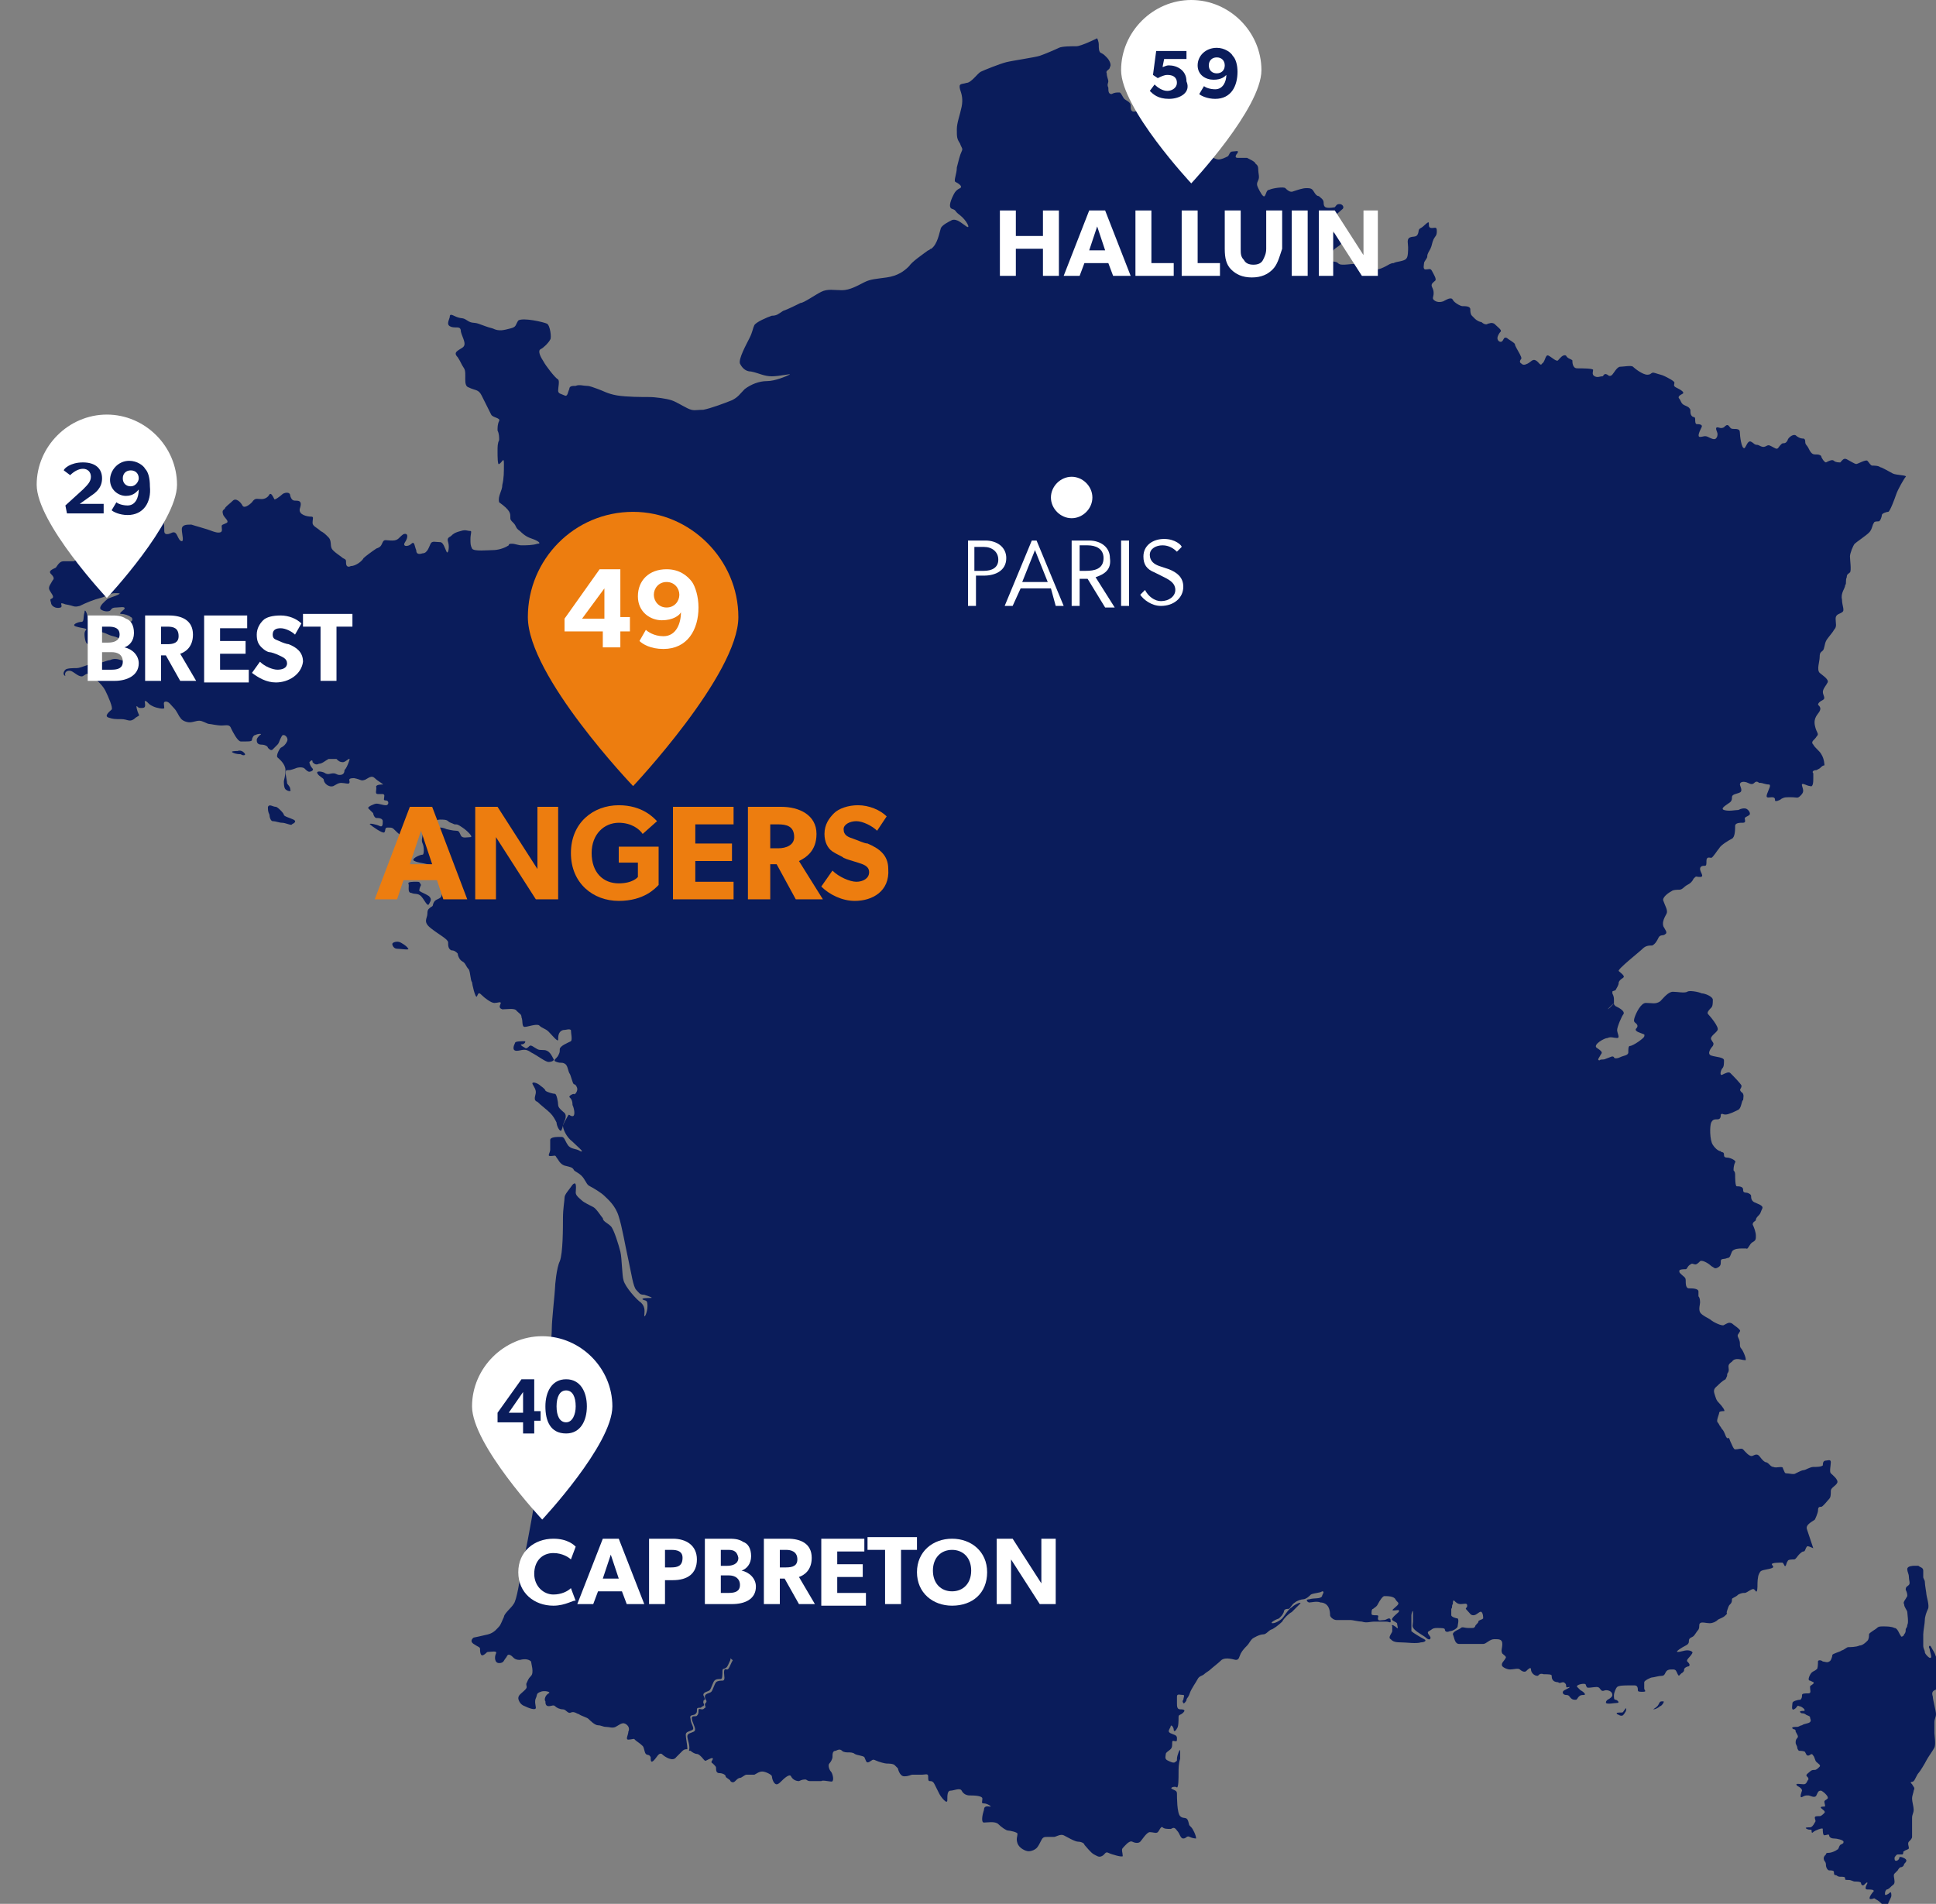 <?xml version="1.0" encoding="utf-8"?>
<!-- Generator: Adobe Illustrator 27.4.0, SVG Export Plug-In . SVG Version: 6.00 Build 0)  -->
<svg version="1.1" id="Calque_1" xmlns="http://www.w3.org/2000/svg" xmlns:xlink="http://www.w3.org/1999/xlink" x="0px" y="0px"
	 viewBox="0 0 121.4 119.4" enable-background="new 0 0 121.4 119.4" xml:space="preserve">
<rect x="0" y="0" width="121.4" height="119.4" fill="#808080" stroke="none"/>
<g>
	<defs>
		<rect id="SVGID_1_" y="2.3" width="121.4" height="117.1"/>
	</defs>
	<clipPath id="SVGID_00000005267620405030472300000003142183624321986238_">
		<use xlink:href="#SVGID_1_"  overflow="visible"/>
	</clipPath>
	<g clip-path="url(#SVGID_00000005267620405030472300000003142183624321986238_)">
		<g>
			<path fill="#0A1C5B" d="M121.2,106.4c0,0.2,0.2,0.9,0.2,1.1c0,0.2-0.1,0.3-0.1,0.5c0,0.2,0,0.6,0,0.7c0,0.1,0.1,0.7,0,0.9
				c-0.1,0.2-0.4,0.6-0.5,0.8c-0.1,0.2-0.4,0.7-0.5,0.8c-0.1,0.1-0.2,0.4-0.3,0.5c-0.1,0.1-0.3,0-0.1,0.2c0.1,0.2,0.2,0.2,0.1,0.4
				c0,0.1-0.1,0.3-0.1,0.5c0,0.2,0.1,0.5,0.1,0.7c0,0.2-0.1,0.3-0.1,0.5c0,0.2,0,0.5,0,0.6c0,0.1,0,0.6,0,0.6c0,0.1-0.1,0.2-0.2,0.3
				c-0.1,0.1,0,0.3,0,0.4c0,0.1-0.2,0.1-0.3,0.2c-0.1,0,0,0.1-0.1,0.2c0,0-0.2,0-0.3,0c-0.1,0-0.2,0.2-0.2,0.2c0,0.1,0,0.2,0.1,0.2
				c0.1,0,0.2-0.1,0.2-0.2c0-0.1,0.3,0,0.4,0.1c0.1,0.1,0,0.2-0.1,0.3c0,0.1-0.1,0.2-0.2,0.2c-0.1,0-0.2,0.2-0.2,0.2
				c-0.1,0.1-0.1,0.1-0.2,0.2c-0.1,0.1,0,0.3,0,0.5c0,0.2-0.1,0.2-0.2,0.3c-0.1,0.1-0.2,0.2-0.3,0.2c-0.1,0.1-0.1,0.2-0.1,0.3
				c0,0.1,0.2,0,0.3-0.1c0.1-0.1,0.1,0.1,0.1,0.2c0,0.1-0.2,0.4-0.2,0.5c-0.1,0.1-0.4,0-0.4,0c-0.1-0.1-0.2-0.2-0.4-0.3
				c-0.1-0.1-0.1,0-0.3,0c-0.2,0,0.1-0.4,0.2-0.5c0-0.1-0.2-0.1-0.4-0.1c-0.2,0-0.1-0.2,0-0.4c0-0.1-0.1,0-0.2,0.1
				c-0.1,0.1-0.2,0-0.2-0.1c0-0.1-0.3-0.1-0.4-0.1c-0.1,0-0.2-0.1-0.4-0.1c-0.2,0-0.2,0-0.2-0.1c0-0.1-0.1-0.1-0.3-0.1
				c-0.2,0-0.2-0.1-0.3-0.1c-0.1,0-0.1-0.1-0.1-0.2c0-0.1-0.2-0.1-0.3-0.1c-0.1,0-0.2-0.2-0.2-0.3c0-0.1,0-0.2-0.1-0.3
				c-0.1-0.2,0-0.3,0.1-0.4c0-0.1,0.1-0.1,0.2-0.1c0.1,0,0.4-0.1,0.5-0.2c0.1,0,0.1-0.2,0.2-0.3c0.2-0.1,0.2-0.1,0.2-0.2
				c0-0.1-0.4-0.2-0.6-0.2c-0.2,0-0.3-0.1-0.3-0.2c0-0.1-0.2,0-0.3,0c-0.1,0-0.1-0.3-0.1-0.4c0-0.1-0.5,0.1-0.6,0.2
				c-0.1,0.1-0.1,0-0.1-0.1c0-0.1-0.1,0-0.3-0.1c-0.2-0.1,0.1-0.1,0.2-0.1c0.1,0,0.2-0.1,0.3-0.3c0.1-0.1,0-0.2,0-0.3
				c0-0.1,0.1-0.1,0.3-0.1c0.1,0,0.2-0.1,0.3-0.2c0.1-0.1-0.1-0.2-0.2-0.3c-0.1-0.1,0.1-0.1,0.2-0.1c0.1,0,0-0.2,0-0.3
				c0-0.1,0.1-0.1,0.2-0.2c0.1-0.1-0.2-0.4-0.4-0.5c-0.2,0-0.2,0.1-0.3,0.3c-0.1,0.2-0.4,0-0.5,0c-0.2,0-0.2,0-0.4,0.1
				c-0.2,0.1,0-0.4,0-0.4c0-0.1-0.1-0.2-0.3-0.3c-0.2-0.2,0.2-0.1,0.4-0.1c0.2,0,0.2-0.2,0.3-0.3c0-0.1,0-0.1-0.1-0.2
				c-0.1-0.1,0.1-0.2,0.2-0.3c0.1-0.1,0.2-0.1,0.3-0.1c0.1,0,0.2-0.1,0.3-0.2c0.1-0.1-0.1-0.2-0.2-0.3c-0.1-0.1-0.1-0.3-0.2-0.4
				c-0.1-0.2-0.2,0-0.3,0c-0.1,0-0.1,0-0.2-0.2c0-0.1-0.4-0.1-0.4-0.1s-0.1-0.1-0.1-0.2s-0.1-0.2-0.1-0.3c0-0.1,0-0.2,0.1-0.3
				c0.1-0.1,0-0.2-0.1-0.4c0-0.2-0.1-0.1-0.2-0.2c-0.1-0.1,0.2-0.1,0.3-0.1c0.1,0,0.2-0.1,0.3-0.1c0.1-0.1,0.4-0.1,0.5-0.2
				c0.1-0.1,0-0.2,0-0.3c0-0.1-0.2-0.1-0.3-0.2c-0.2-0.1-0.2,0-0.3-0.1c-0.1-0.1,0.1-0.1,0.2-0.1c0.2,0-0.1-0.3-0.3-0.3
				c-0.1-0.1-0.1,0.1-0.3,0.2c-0.2,0.1-0.1-0.3-0.1-0.4c0-0.1,0.3-0.2,0.5-0.2c0.1-0.1,0.1-0.2,0.1-0.3c0-0.1,0.2-0.1,0.4-0.1
				c0.2,0,0.1-0.2,0.1-0.4c0-0.1,0.1-0.1,0.2-0.2c0.1-0.1,0-0.1-0.2-0.2c-0.2,0,0-0.4,0.1-0.5c0.1-0.1,0.2-0.1,0.3-0.2
				c0.1,0,0.1-0.4,0.1-0.5c0-0.1,0.2-0.1,0.3,0c0.1,0,0.3,0.1,0.4,0c0.1,0,0.2-0.3,0.2-0.4c0-0.1,0.5-0.2,0.6-0.3
				c0.1,0,0.3-0.2,0.4-0.2c0.1,0,0.5,0,0.7-0.1c0.2,0,0.4-0.2,0.5-0.3c0.1-0.1,0.1-0.3,0.1-0.4c0-0.1,0.4-0.3,0.5-0.4
				c0.1-0.1,0.2-0.1,0.4-0.1c0.2,0,0.5,0,0.7,0.1c0.2,0,0.3,0.4,0.4,0.5c0,0.1,0.2,0,0.2-0.1c0.1-0.1,0.1-0.2,0.1-0.3
				c0-0.1,0.1-0.1,0.1-0.3c0.1-0.1,0-0.7,0-0.8c0-0.1-0.2-0.3-0.2-0.5c-0.1-0.1,0.1-0.3,0.2-0.5c0-0.1,0-0.2-0.1-0.4
				c0-0.2,0.1-0.2,0.2-0.3c0.1-0.1,0-0.3,0-0.5c0-0.2-0.1-0.3-0.1-0.5c0-0.2,0.4-0.2,0.4-0.2c0.1,0,0.2,0,0.3,0
				c0.1,0.1,0.3,0.1,0.3,0.3c0,0.1,0,0.3,0,0.4c0,0.1,0.1,0.2,0.1,0.3c0,0.2,0.1,0.7,0.1,0.8c0,0.1,0.2,0.7,0.1,0.9
				c-0.1,0.2-0.2,0.5-0.2,0.7c0,0.2-0.1,0.7-0.1,0.9c0,0.1,0,0.3,0,0.4c0,0.1,0,0.1,0,0.3c0,0.2,0.1,0.3,0.1,0.4
				c0,0.1,0.1,0.2,0.2,0.3c0.1,0.1,0.2,0.1,0.2,0c0-0.1-0.1-0.4-0.1-0.5c-0.1-0.1,0-0.3,0.1-0.1c0.1,0.2,0.2,0.3,0.3,0.6
				c0.1,0.3,0.1,0.4,0.1,0.6c-0.1,0.2,0,0.4,0,0.6c0,0.2,0.1,0.5,0.1,0.8C121.2,106,121.1,106.1,121.2,106.4"/>
		</g>
		<g>
			<path fill="#0A1C5B" d="M25.1,59.1c-0.2-0.1-0.5,0-0.5,0.1c0,0.1,0.1,0.3,0.3,0.3c0.2,0,0.8,0.1,0.7,0
				C25.5,59.3,25.1,59.1,25.1,59.1"/>
		</g>
		<g>
			<path fill="#0A1C5B" d="M26.3,55.8c0-0.1,0.1-0.3,0.1-0.3c-0.1-0.2-0.1-0.2-0.3-0.2c-0.2,0-0.5,0-0.5,0.1
				c0.1,0.1-0.1,0.6,0.2,0.6c0.2,0.1,0.4,0,0.6,0.2c0.2,0.2,0.4,0.7,0.5,0.5c0.1-0.2,0.2-0.3,0-0.5C26.6,56,26.2,55.9,26.3,55.8"/>
		</g>
		<g>
			<path fill="#0A1C5B" d="M18.4,51.4c-0.2-0.1-0.6-0.2-0.6-0.3c0-0.1-0.4-0.5-0.5-0.5c-0.2,0-0.4-0.2-0.5,0c0,0.2,0,0.3,0.1,0.5
				c0,0.2,0.1,0.4,0.2,0.4c0.2,0,0.4,0.1,0.6,0.1c0.2,0,0.6,0.2,0.6,0.1C18.5,51.6,18.6,51.5,18.4,51.4"/>
		</g>
		<g>
			<path fill="#0A1C5B" d="M15.3,47.2c-0.2-0.2-0.4-0.1-0.4-0.1c-0.1,0-0.5,0-0.3,0.1c0.2,0.1,0.4,0.1,0.5,0.1
				C15.2,47.4,15.5,47.4,15.3,47.2"/>
		</g>
		<g>
			<path fill="#0A1C5B" d="M33.9,68.1c-0.2-0.2-0.6-0.3-0.5-0.1c0.1,0.2,0.2,0.3,0.2,0.5c0,0.2-0.2,0.5,0.1,0.6
				c0.2,0.2,0.6,0.5,0.8,0.7c0.2,0.2,0.3,0.4,0.4,0.6c0,0.2,0.2,0.6,0.3,0.5c0.1-0.2,0.1-0.4,0.2-0.6c0.1-0.2,0.1-0.4,0-0.5
				c-0.1-0.1-0.4-0.3-0.4-0.5c0-0.2-0.1-0.7-0.2-0.7c-0.1,0-0.5-0.1-0.6-0.2C34.2,68.3,33.9,68.1,33.9,68.1"/>
		</g>
		<g>
			<path fill="#0A1C5B" d="M32.4,65.9c0.3,0,0.5-0.2,0.9,0.1c0.4,0.2,0.9,0.6,1.1,0.6c0.2,0,0.4-0.1,0.3-0.2
				c-0.1-0.2-0.2-0.4-0.4-0.5c-0.2-0.1-0.4,0-0.6-0.1c-0.2-0.1-0.4-0.3-0.5-0.2c-0.1,0.1-0.2,0.2-0.3,0.1c-0.2-0.1-0.3-0.2-0.2-0.2
				c0.2,0,0.3-0.2,0.2-0.2c-0.2,0-0.6,0-0.6,0.1C32.2,65.6,32.1,65.9,32.4,65.9"/>
		</g>
		<g>
			<path fill="#0A1C5B" d="M44.8,103.9c0,0.1,0.1,0.5,0.2,0.5c0.1-0.1,0.1,0,0.2-0.1c0.1-0.1,0.2-0.1,0.1-0.2
				c-0.1-0.1-0.1-0.2-0.2-0.3c0-0.1-0.1-0.3-0.2-0.2C44.9,103.7,44.8,103.8,44.8,103.9"/>
		</g>
		<g>
			<path fill="#0A1C5B" d="M45.2,103c-0.1,0-0.2,0-0.2,0.1c0,0.1,0,0.1,0,0.2c0.1,0.1,0.2,0.2,0.3,0.1c0-0.1,0.2-0.4,0.1-0.5
				c-0.1-0.1-0.1-0.2-0.1-0.2c-0.1-0.1-0.2-0.1-0.2,0c0,0.1,0,0.1,0.1,0.2C45.2,102.9,45.3,103,45.2,103"/>
		</g>
		<g>
			<path fill="#0A1C5B" d="M101.9,107.2c-0.1,0.1-0.1,0.2-0.2,0.2c-0.2,0-0.4,0-0.3,0.1c0.2,0.1,0.2,0.1,0.3,0.1
				c0.1,0,0.2-0.2,0.2-0.2C102,107.3,102,107,101.9,107.2"/>
		</g>
		<g>
			<path fill="#0A1C5B" d="M104.3,106.7c-0.2,0-0.2,0-0.3,0.2c-0.1,0.2-0.4,0.3-0.3,0.3c0.1,0,0.3-0.1,0.4-0.2
				C104.2,107,104.4,106.7,104.3,106.7"/>
		</g>
		<g>
			<path fill="#0A1C5B" d="M89.9,90.1c-0.1,0.1-0.1,0.4,0,0.4c0.1,0,0.1-0.1,0.3,0c0.1,0.1,0.6,0.2,0.6,0.1c0-0.1,0-0.1,0.1-0.2
				c0.1-0.1,0.2-0.1,0.2-0.3c0-0.1-0.1-0.3,0.1-0.3c0.2,0,0.2,0,0.3-0.1c0.1-0.1,0.2-0.2,0-0.2c-0.2,0-0.3,0-0.3-0.1
				c0-0.1-0.3-0.3-0.3-0.3c-0.1,0-0.2-0.2-0.3-0.1c-0.1,0.1-0.4,0.2-0.4,0.3c0,0.1,0,0.2,0,0.3c-0.1,0.1-0.4,0.4-0.3,0.4
				C89.9,90,90,90,89.9,90.1"/>
		</g>
		<g>
			<path fill="#0A1C5B" d="M118.7,29.7c-0.2-0.1-0.7-0.4-0.8-0.4c-0.1-0.1-0.4-0.1-0.5-0.1c-0.1,0-0.2-0.2-0.3-0.3
				c-0.1-0.1-0.6,0.2-0.7,0.2c-0.1,0-0.4-0.2-0.6-0.3c-0.2-0.1-0.3,0.1-0.4,0.2c-0.1,0-0.3,0-0.4-0.1c-0.1-0.1-0.3,0-0.5,0.1
				c-0.1,0-0.3-0.3-0.3-0.4c-0.1-0.1-0.2-0.1-0.4-0.1c-0.2,0-0.3-0.2-0.4-0.4c-0.1-0.2-0.2-0.2-0.2-0.4c0-0.2-0.1-0.2-0.2-0.2
				c-0.1,0-0.3-0.1-0.4-0.2c-0.2-0.1-0.5,0.2-0.5,0.3c-0.1,0.2-0.2,0.2-0.3,0.2c-0.1,0-0.3,0.3-0.3,0.3c-0.1,0.1-0.2,0-0.4-0.1
				c-0.2-0.1-0.2-0.1-0.4,0c-0.2,0.1-0.4-0.1-0.5-0.1c-0.2,0-0.2-0.1-0.4-0.2c-0.2-0.1-0.3,0.3-0.4,0.4c-0.2,0.1-0.3-0.8-0.3-1
				c0-0.2-0.2-0.2-0.4-0.2c-0.2,0-0.2-0.1-0.3-0.2c-0.1-0.1-0.2,0-0.3,0.1c-0.2,0.1-0.3,0-0.4,0c-0.2,0,0,0.3,0,0.4
				c0,0.1,0,0.2-0.1,0.3c-0.1,0.1-0.3,0-0.5-0.1c-0.2-0.1-0.3,0-0.5,0c-0.2,0,0-0.4,0.1-0.6c0.1-0.2-0.2-0.2-0.3-0.2
				c-0.1,0-0.1-0.2-0.1-0.3c0-0.2-0.1-0.1-0.2-0.2c-0.1-0.1-0.1-0.2-0.1-0.4c-0.1-0.2-0.2-0.2-0.4-0.3c-0.2-0.1-0.2-0.3-0.3-0.4
				c-0.1-0.1,0-0.2,0.2-0.3c0.2-0.1-0.2-0.3-0.4-0.4c-0.2-0.1-0.1-0.2-0.1-0.3s-0.4-0.3-0.6-0.4c-0.2-0.1-0.3-0.1-0.6-0.2
				c-0.3-0.1-0.2,0.1-0.5,0.1c-0.3,0-0.8-0.4-0.9-0.5c-0.1-0.1-0.6,0-0.8,0c-0.2,0-0.4,0.4-0.5,0.5c-0.1,0.1-0.2,0.1-0.3,0
				c-0.2-0.1-0.2,0-0.3,0.1c-0.2,0-0.3,0.1-0.5,0c-0.2-0.1-0.1-0.3-0.1-0.4c0-0.1-0.7-0.1-1-0.1c-0.3,0-0.3-0.4-0.3-0.5
				c-0.1-0.1-0.3-0.1-0.4-0.3c-0.2-0.1-0.4,0.2-0.5,0.3c-0.1,0.1-0.4-0.2-0.6-0.3c-0.2-0.1-0.2,0.4-0.4,0.5
				c-0.1,0.2-0.2-0.1-0.4-0.2c-0.2-0.1-0.3,0.1-0.5,0.2c-0.2,0.1-0.3,0.1-0.4,0c-0.2-0.1,0-0.3,0-0.3c0-0.1,0-0.1-0.1-0.3
				c-0.1-0.2-0.3-0.5-0.3-0.6c0-0.1-0.4-0.3-0.5-0.4c-0.2-0.1-0.2,0.1-0.3,0.2c-0.1,0.1-0.3,0-0.3-0.2c0-0.1,0.1-0.3,0.2-0.4
				c0.1-0.1-0.2-0.3-0.4-0.5c-0.2-0.1-0.3,0-0.4,0c-0.1,0.1-0.3,0-0.4-0.1c-0.1,0-0.3-0.1-0.4-0.2c-0.1-0.1-0.1-0.1-0.2-0.2
				c-0.1-0.1-0.1-0.3-0.1-0.4c0-0.2-0.3-0.2-0.5-0.2c-0.1,0-0.5-0.2-0.6-0.4c-0.1-0.2-0.4,0-0.6,0.1c-0.3,0.1-0.5,0-0.6-0.1
				c-0.1-0.1,0-0.2,0-0.4c0-0.1,0-0.2-0.1-0.4s0.1-0.3,0.2-0.4c0.1-0.1-0.1-0.4-0.2-0.6c-0.1-0.2-0.2-0.1-0.4-0.1
				c-0.2,0-0.1-0.3-0.1-0.4c0-0.1,0.2-0.3,0.2-0.4c0-0.2,0.1-0.3,0.2-0.5c0.1-0.2,0.1-0.4,0.2-0.6c0.1-0.2,0.2-0.2,0.2-0.5
				s-0.1-0.2-0.3-0.2c-0.2,0-0.2-0.1-0.2-0.3s-0.3,0.2-0.5,0.3c-0.2,0.1-0.1,0.2-0.2,0.4c-0.1,0.2-0.3,0.1-0.5,0.2
				c-0.2,0.1-0.1,0.4-0.1,0.6c0,0.2,0,0.6-0.1,0.7c-0.1,0.2-0.7,0.2-0.8,0.3c-0.2,0-0.3,0.1-0.5,0.2c-0.2,0.1-0.4,0.2-0.6,0.2
				c-0.2,0-0.5,0-0.6-0.1c-0.2-0.1-0.5-0.1-0.6-0.2c-0.1-0.1-0.6,0-0.8,0h0c0,0,0,0.1,0,0.1c0,0,0-0.1,0-0.1c-0.2,0-0.3,0-0.4-0.1
				c-0.1-0.1-0.3-0.1-0.4-0.1c-0.1-0.1,0-0.2,0-0.3s0-0.2,0.1-0.4c0.2-0.2,0.3-0.2,0.5-0.4c0.1-0.2,0-0.3-0.1-0.4s0-0.2,0-0.3
				s-0.2,0-0.5,0c-0.2,0,0-0.3,0.1-0.5c0.1-0.2,0.1-0.4,0.1-0.5c0-0.1,0.4-0.4,0.5-0.5c0.1-0.1,0-0.3-0.2-0.3
				c-0.2,0-0.2,0.1-0.3,0.2C83.1,13.1,83,13,83,12.7c0-0.2-0.2-0.3-0.3-0.4c-0.2,0-0.3-0.3-0.4-0.4c-0.1-0.1-0.2-0.1-0.4-0.1
				c-0.2,0-0.5,0.1-0.8,0.2c-0.2,0.1-0.4-0.1-0.5-0.2c-0.1-0.1-0.8,0-1,0.1c-0.2,0-0.2,0.3-0.3,0.4c-0.1,0.1-0.3-0.3-0.4-0.5
				c-0.1-0.2-0.1-0.3,0-0.5s0-0.4,0-0.7c0-0.3-0.2-0.3-0.2-0.4c-0.1-0.1-0.3-0.2-0.5-0.3c-0.2,0-0.4,0-0.6,0c-0.2,0-0.1-0.2,0-0.3
				c0.1-0.2-0.1-0.1-0.3-0.1c-0.2,0-0.2,0.2-0.3,0.3c-0.2,0.1-0.4,0.2-0.6,0.2c-0.2,0-0.7-0.3-0.9-0.5c-0.1-0.2-0.1-0.5-0.1-0.7
				c0-0.2-0.3-0.7-0.3-0.9c0-0.2,0.1-0.3,0.2-0.5c0.1-0.1-0.2-0.3-0.5-0.4c-0.3,0-0.1-0.2-0.2-0.3c0-0.2-0.2-0.5-0.4-0.6
				c-0.2-0.1-0.3,0.2-0.6,0.2c-0.3,0-0.3,0-0.5,0.1c-0.2,0.1-0.5,0.1-0.6,0.2c-0.2,0.1-0.1,0.4-0.3,0.6c-0.2,0.2-0.3-0.1-0.5-0.2
				C71.4,6.9,71.3,7,71.1,7c-0.2,0-0.2-0.2-0.2-0.4c0-0.2-0.3-0.3-0.4-0.4c-0.1-0.1-0.2-0.4-0.3-0.4c-0.2,0-0.3,0-0.5,0.1
				c-0.2,0-0.2-0.2-0.2-0.4c-0.1-0.2,0-0.3,0-0.4c0-0.1-0.1-0.3-0.1-0.5c-0.1-0.2,0.2-0.2,0.2-0.4c0.1-0.1,0-0.4-0.2-0.6
				c-0.2-0.2-0.2-0.2-0.4-0.3c-0.1-0.1-0.1-0.3-0.1-0.5c0-0.2-0.1-0.4-0.1-0.4s-1,0.5-1.3,0.5c-0.3,0-0.9,0-1.1,0.1
				c-0.2,0.1-0.9,0.4-1.2,0.5c-0.3,0.1-1.7,0.3-2.1,0.4c-0.4,0.1-1.4,0.5-1.6,0.6c-0.2,0.1-0.6,0.7-0.9,0.7c-0.3,0.1-0.5,0-0.4,0.4
				c0.1,0.3,0.2,0.6,0.1,1.1c-0.1,0.5-0.3,1-0.3,1.4c0,0.5,0,0.6,0.2,0.9c0.1,0.3,0.2,0.3,0.1,0.5c-0.1,0.2-0.2,0.6-0.3,1
				c0,0.4-0.2,0.8-0.1,0.9c0.2,0.1,0.5,0.3,0.3,0.4c-0.2,0.1-0.3,0.2-0.4,0.4c-0.1,0.2-0.4,0.8-0.1,0.9c0.3,0.1,0.1,0.1,0.5,0.4
				c0.4,0.3,0.7,0.9,0.4,0.7c-0.3-0.2-0.6-0.5-0.9-0.4c-0.2,0.1-0.6,0.3-0.7,0.5c-0.1,0.3-0.2,1-0.6,1.3c-0.1,0-0.1,0.1-0.2,0.1l0,0
				c-0.4,0.3-1,0.7-1.2,1c-0.3,0.3-0.7,0.6-1.4,0.7c-0.7,0.1-1,0.1-1.4,0.3c-0.4,0.2-0.9,0.5-1.4,0.5c-0.5,0-0.9-0.1-1.3,0.1
				c-0.4,0.2-1.1,0.7-1.3,0.7c-0.2,0.1-0.8,0.4-1.1,0.5c-0.3,0.2-0.4,0.3-0.7,0.3c-0.3,0.1-1,0.4-1.1,0.6c-0.1,0.2-0.1,0.4-0.3,0.8
				c-0.2,0.4-0.7,1.3-0.6,1.6c0.1,0.2,0.3,0.5,0.7,0.5c0.5,0.1,0.8,0.3,1.3,0.3c0.5,0,1.3-0.2,1.1-0.1c-0.2,0.1-0.9,0.4-1.4,0.4
				c-0.5,0-1,0.2-1.4,0.5c-0.3,0.3-0.4,0.5-0.8,0.7c-0.5,0.2-1.3,0.5-1.8,0.6c-0.5,0-0.6,0.1-1-0.1c-0.4-0.2-0.7-0.4-1-0.5
				c-0.3-0.1-1-0.2-1.4-0.2c-0.4,0-1.4,0-2-0.1c-0.6-0.1-0.9-0.3-1.2-0.4c-0.3-0.1-0.5-0.2-0.7-0.2c-0.2,0-0.5-0.1-0.7,0
				c-0.2,0-0.4,0-0.4,0.2c-0.1,0.2-0.1,0.5-0.3,0.4c-0.2-0.1-0.4-0.1-0.4-0.3c0-0.2,0.1-0.6,0-0.7c-0.2-0.1-0.8-0.9-0.9-1.1
				c-0.2-0.3-0.4-0.7-0.2-0.8c0.2-0.1,0.5-0.4,0.6-0.6c0.1-0.1,0-0.9-0.2-1c-0.2-0.1-1.5-0.4-1.8-0.2c-0.2,0.3-0.1,0.4-0.5,0.5
				c-0.4,0.1-0.7,0.2-1.1,0c-0.4-0.1-0.6-0.2-0.9-0.3c-0.3-0.1-0.4,0-0.7-0.2c-0.3-0.2-0.3-0.1-0.6-0.2c-0.3-0.1-0.5-0.3-0.5,0
				c-0.1,0.3-0.2,0.5,0.1,0.6c0.3,0.1,0.6-0.1,0.6,0.3c0.1,0.4,0.4,0.8,0.1,1c-0.3,0.2-0.6,0.3-0.3,0.6c0.2,0.3,0.2,0.4,0.4,0.7
				c0.2,0.3-0.1,1.1,0.3,1.2c0.4,0.2,0.6,0.1,0.8,0.5c0.2,0.4,0.5,1,0.6,1.2c0.1,0.2,0.6,0.2,0.5,0.4c-0.1,0.2-0.1,0.4-0.1,0.6
				c0.1,0.2,0.1,0.4,0.1,0.6c-0.1,0.2-0.1,0.4-0.1,0.7c0,0.3,0,0.9,0.1,0.8c0.2-0.1,0.3-0.5,0.3,0c0,0.5,0,0.9-0.1,1.3
				c0,0.4-0.3,0.7-0.2,1.1C32,32,32,32.2,32,32.4c0,0.2,0,0.2,0.2,0.4c0.2,0.2,0.1,0.3,0.4,0.5c0.3,0.3,0.5,0.4,0.8,0.5
				c0.3,0.1,0.6,0.3,0.3,0.3c-0.3,0.1-0.7,0.1-1,0.1c-0.2,0-0.4-0.1-0.6-0.1c-0.1,0-0.2,0-0.2,0.1c-0.3,0.2-0.7,0.3-1,0.3
				c-0.3,0-1.2,0.1-1.3-0.1c-0.1-0.2-0.1-0.3-0.1-0.6c0-0.3,0.1-0.5,0-0.5c-0.2,0-0.3-0.1-0.6,0c-0.4,0.1-0.5,0.2-0.6,0.3
				c-0.1,0.1-0.3,0.1-0.2,0.4c0.1,0.3,0,0.8-0.1,0.6c-0.1-0.2-0.2-0.6-0.4-0.6c-0.3,0-0.5-0.1-0.6,0.1c-0.1,0.2-0.2,0.6-0.5,0.6
				c-0.3,0.1-0.4,0-0.4-0.2c-0.1-0.2-0.1-0.6-0.3-0.4c-0.2,0.2-0.6,0.2-0.4-0.1c0.2-0.3,0.2-0.6-0.1-0.5c-0.3,0.2-0.3,0.4-0.7,0.4
				c-0.4,0-0.5-0.1-0.6,0.1c-0.1,0.2-0.1,0.3-0.4,0.4c-0.3,0.2-0.7,0.5-0.8,0.6c-0.1,0.2-0.5,0.5-0.8,0.5c-0.2,0.1-0.3,0-0.3-0.2
				c0-0.2,0-0.2-0.2-0.3c-0.1-0.1-0.6-0.4-0.7-0.6c-0.1-0.2,0-0.5-0.2-0.7c-0.2-0.2-0.3-0.3-0.5-0.4c-0.2-0.2-0.5-0.3-0.5-0.5
				c0-0.3,0.1-0.4-0.1-0.4c-0.2,0-0.8-0.1-0.7-0.5c0.1-0.3,0.1-0.5-0.2-0.5c-0.2,0-0.3,0-0.4-0.3c0-0.3-0.4-0.2-0.5-0.1
				s-0.5,0.4-0.5,0.3c-0.1-0.2-0.2-0.4-0.3-0.3c-0.1,0.2-0.3,0.3-0.5,0.3c-0.3,0-0.4-0.1-0.6,0.2c-0.2,0.2-0.5,0.4-0.6,0.2
				c-0.1-0.2-0.4-0.5-0.6-0.3c-0.2,0.2-0.5,0.4-0.5,0.5c-0.1,0.1-0.2,0.1-0.1,0.4c0.1,0.2,0.4,0.4,0.2,0.5c-0.2,0.1-0.3,0.1-0.3,0.2
				c0,0.2,0.1,0.4-0.2,0.4c-0.2,0-0.4-0.1-0.7-0.2c-0.3-0.1-0.7-0.2-1-0.3c-0.3,0-0.6,0-0.6,0.3s0.2,0.9-0.1,0.7
				c-0.2-0.2-0.2-0.6-0.5-0.5c-0.2,0.1-0.5,0.2-0.5-0.1c0-0.3,0-0.7-0.2-0.7c-0.2,0-0.4,0.6-0.8,0.5c-0.4-0.1-0.5,0-0.7,0
				c-0.2,0-0.5,0.2-0.5,0.3s0,0.2-0.1,0.2c-0.2,0-0.3,0-0.5,0.1c-0.1,0.1-0.5,0.2-0.4,0c0.1-0.2,0.2-0.2,0-0.3S7.3,33.7,7,33.8
				c-0.3,0.1-0.5,0.1-0.6,0.3c-0.1,0.2-0.4,0.3-0.6,0.3c-0.2,0-0.6-0.1-0.6,0.1c0,0.2,0.1,0.3-0.1,0.3c-0.2,0-0.4,0-0.4,0.1
				c0,0.1,0.1,0.3-0.1,0.3c-0.2,0-0.4,0-0.6,0c-0.2,0-0.3,0.1-0.5,0.4C3.3,35.7,3,35.8,3.2,36c0.2,0.2,0.2,0.3,0.1,0.4
				c-0.1,0.2-0.3,0.4-0.2,0.6c0.1,0.2,0.3,0.4,0.2,0.5c-0.1,0.1-0.2,0-0.1,0.3c0,0.2,0.3,0.4,0.6,0.3c0.2-0.1-0.2-0.4,0.3-0.2
				c0.6,0.1,0.5,0.2,0.9,0.1c0.4-0.2,0.9-0.4,1.3-0.5c0.4-0.1,0.6-0.3,0.9-0.3s0.4,0,0.2,0.1c-0.2,0.1-0.6,0.2-0.7,0.3
				c-0.1,0.1-0.5,0.4-0.4,0.6c0.1,0.1,0.4,0.2,0.6,0.1c0.1-0.1,0.1-0.2,0.4-0.2c0.2,0,0.6-0.1,0.5,0.1c-0.1,0.1-0.4,0.3-0.2,0.3
				c0.2,0,0.5,0.1,0.6,0.2c0.1,0,0.2,0.3-0.1,0.3c-0.2,0-0.3-0.1-0.5-0.1c-0.2,0-0.8,0.4-0.9,0.2c-0.1-0.2-0.3-0.2-0.5-0.2
				c-0.2,0-0.7,0.2-0.7-0.1c0-0.3-0.2-0.7-0.2-0.4c-0.1,0.3,0,0.6-0.2,0.6c-0.2,0-0.7,0.2-0.3,0.3c0.3,0.1,0.7,0.1,0.6,0.2
				c-0.1,0.1-0.1,0.2-0.1,0.3c0,0.2,0.1,0.8,0.3,0.5s0.2-0.7,0.5-0.7c0.2,0,0.5,0.1,0.7,0.2c0.2,0.1,0.4,0.1,0.6,0.2
				c0.2,0.1,0.3,0.2,0.3,0.4c0.1,0.2,0.2,0.3,0.2,0.5c-0.1,0.2,0,0.6-0.3,0.5c-0.3-0.1-0.5-0.1-0.7,0c-0.2,0-0.5,0.2-0.9,0.2
				c-0.4,0-0.9,0.3-1.2,0.3c-0.2,0-0.6,0-0.7,0.1c-0.1,0.1-0.2,0.3,0,0.4C4,42.1,4.3,42,4.5,42.1c0.2,0.1,0.5,0.4,0.7,0.3
				c0.2-0.1,0.2-0.2,0.4-0.1c0.2,0.1,0.8,0.6,1,1c0.2,0.4,0.5,1.1,0.4,1.2c-0.1,0.1-0.5,0.4-0.2,0.5c0.3,0.1,0.4,0.1,0.8,0.1
				s0.5,0.2,0.8,0c0.2-0.2,0.4-0.2,0.3-0.3c-0.1-0.2-0.2-0.6-0.1-0.5c0.1,0.1,0.1,0.1,0.3,0.1c0.2,0,0.2-0.1,0.2-0.2
				c0-0.2-0.1-0.3,0.1-0.2c0.2,0.2,0.2,0.2,0.4,0.3c0.2,0.1,0.7,0.2,0.7,0.1c0-0.2-0.1-0.4,0.1-0.4c0.2,0,0.3,0.2,0.5,0.4
				c0.2,0.2,0.3,0.5,0.4,0.6c0.1,0.2,0.4,0.3,0.6,0.3c0.2,0,0.4-0.1,0.6-0.1c0.2,0,0.5,0.2,0.6,0.2c0.1,0,0.5,0.1,0.8,0.1
				c0.3,0,0.5-0.1,0.6,0.2c0.1,0.2,0.4,0.8,0.6,0.8c0.2,0,0.2,0,0.3,0c0.2,0,0.4,0,0.4-0.1s0.1-0.3,0.2-0.3c0.2-0.1,0.5-0.1,0.3,0
				c-0.1,0.1-0.2,0.2-0.2,0.3c0,0.1,0,0.3,0.3,0.3c0.2,0,0.4,0.1,0.4,0.2c0.1,0.1,0.2,0.2,0.3,0.1c0.1-0.1,0.2-0.2,0.3-0.3
				c0.1-0.1,0.1-0.2,0.2-0.4c0.1-0.2,0.1-0.2,0.2-0.2c0.1,0,0.3,0.2,0.2,0.4c-0.1,0.2-0.2,0.3-0.4,0.4c-0.1,0.1-0.3,0.5-0.2,0.6
				c0.1,0.1,0.5,0.4,0.5,0.8c0,0.4-0.1,0.6-0.1,0.7c0,0.1,0,0.4,0.1,0.5c0.1,0.1,0.4,0.2,0.3,0c0-0.2-0.2-0.3-0.2-0.4
				c0-0.2-0.2-0.8,0-0.8c0.2,0,0.2,0,0.5-0.1c0.2-0.1,0.5-0.1,0.6,0c0.1,0.1,0.2,0.2,0.3,0.2c0.1,0,0.3-0.1,0.2-0.2
				c-0.1-0.1-0.2-0.3-0.2-0.4c0.1-0.1,0.2-0.2,0.2,0c0.1,0.1,0.2,0.2,0.4,0.1c0.2,0,0.4-0.2,0.6-0.3c0.2,0,0.4,0,0.5,0
				c0.1,0.1,0.2,0.2,0.4,0.2c0.2,0,0.5-0.4,0.4-0.1c-0.1,0.3-0.2,0.5-0.3,0.6c0,0.2-0.1,0.3-0.3,0.3c-0.2,0-0.2-0.1-0.4-0.1
				c-0.2,0-0.3,0.1-0.5,0c-0.1-0.1-0.6-0.2-0.5,0s0.4,0.3,0.4,0.4c0,0.2,0.3,0.5,0.6,0.4c0.2-0.1,0.3-0.2,0.5-0.2s0.5,0.1,0.5,0
				c0.1-0.1-0.2-0.3,0.3-0.3c0.5,0.1,0.4,0.2,0.7,0.1c0.2-0.1,0.4-0.3,0.6-0.1c0.2,0.2,0.6,0.4,0.5,0.4s-0.5,0-0.4,0.2
				c0,0.2-0.1,0.4,0.1,0.4c0.1,0,0.2,0,0.3,0l0,0c0,0,0-0.1,0-0.1c0,0,0,0,0,0.1l0,0c0,0,0.1,0,0.1,0.1c0,0.2-0.1,0.3,0.1,0.3
				c0.2,0,0.2,0.3,0,0.3c-0.2,0-0.4-0.1-0.6-0.1c-0.1,0-0.6,0.2-0.5,0.3c0.1,0.1,0.2,0.2,0.3,0.3c0,0.1,0.1,0.3,0.2,0.3
				s0.4,0,0.4,0.2c0,0.2,0,0.4-0.2,0.3c-0.2-0.1-0.7-0.2-0.6-0.1c0.1,0.1,0.8,0.6,0.9,0.5s0-0.3,0.2-0.3c0.3,0,0.3,0,0.5,0.2
				c0.1,0.1,0.4,0.4,0.6,0.4c0.2,0,0.7-0.3,0.8-0.5s0.1-0.5,0.3-0.5c0.2,0,0.4,0.1,0.6,0.1c0.2-0.1,0.3-0.2,0.5-0.2
				c0.2,0,0.4,0,0.5,0.1c0.1,0.1,0.2,0.1,0.4,0.2c0.2,0,0.2,0,0.5,0.2c0.3,0.2,0.7,0.6,0.5,0.6c-0.2,0-0.5,0.1-0.6-0.1
				c-0.1-0.2-0.1-0.3-0.3-0.3c-0.2,0-0.6-0.1-0.6-0.1s-0.2-0.1-0.4-0.1c-0.2,0-0.4,0.1-0.6,0.1c-0.1,0-0.5,0.1-0.5,0.3
				c0,0.2-0.1,0.4,0,0.6c0.1,0.2,0.1,0.7,0,0.7c-0.2,0-0.8,0.3-0.5,0.4c0.2,0.1,0.4,0.1,0.8,0.2c0.4,0.1,0.7,0.2,1,0.5
				c0.2,0.3,0.4,0.6,0.3,0.7c-0.1,0.1-0.2,0-0.3,0.3c-0.1,0.3-0.1,0.6-0.2,0.6c-0.1,0.1-0.3,0.1-0.4,0.3c-0.1,0.2,0,0.2-0.2,0.3
				c-0.1,0.1-0.2,0.1-0.2,0.4c0,0.3-0.3,0.5,0.2,0.9c0.5,0.4,1.1,0.7,1.1,0.9c0,0.2,0,0.4,0.2,0.5c0.2,0,0.3,0.1,0.4,0.2
				c0,0.1,0.1,0.4,0.3,0.5c0.2,0.1,0.2,0.3,0.4,0.5c0.1,0.2,0.1,0.7,0.2,0.8c0,0.1,0.2,1,0.3,0.9c0.1-0.2,0.1-0.3,0.3-0.1
				c0.2,0.2,0.6,0.5,0.8,0.5c0.2,0,0.4-0.1,0.4,0s-0.2,0.3,0.1,0.4c0.3,0,0.8-0.1,0.9,0.1c0.2,0.2,0.3,0.2,0.3,0.4
				c0.1,0.2,0,0.6,0.2,0.6c0.2,0,0.7-0.2,0.9-0.1c0.2,0.2,0.4,0.2,0.6,0.4c0.2,0.2,0.6,0.7,0.6,0.5c0-0.2,0-0.5,0.3-0.6
				c0.2,0,0.4-0.1,0.5,0c0,0.2,0.1,0.6,0,0.7c-0.2,0.1-0.7,0.3-0.7,0.5c0,0.2,0,0.2-0.1,0.4c-0.1,0.2-0.4,0.3-0.1,0.4
				c0.3,0.1,0.3,0,0.5,0.1c0.2,0.1,0.2,0.4,0.3,0.6c0.1,0.1,0.2,0.7,0.3,0.7c0.1,0,0.2,0.2,0.2,0.3c0,0.2-0.2,0.4-0.2,0.3
				c-0.1,0-0.3,0.1-0.3,0.2c0.1,0.1,0.2,0.2,0.2,0.5c0.1,0.2,0.2,0.7,0,0.7c-0.2,0-0.2-0.2-0.3,0c-0.1,0.2-0.3,0.5-0.3,0.6
				c0,0.2,0.2,0.7,0.6,1c0.3,0.3,0.8,0.7,0.5,0.6c-0.3-0.2-0.6-0.1-0.8-0.4c-0.2-0.3-0.2-0.5-0.4-0.5c-0.3,0-0.7,0-0.7,0.2
				s0,0.5,0,0.6c0,0.2-0.2,0.4,0,0.4c0.3,0,0.3-0.1,0.4,0.1c0.1,0.1,0.2,0.4,0.5,0.5c0.4,0.1,0.5,0.1,0.6,0.3
				c0.1,0.1,0.4,0.2,0.6,0.5c0.2,0.3,0.2,0.4,0.4,0.5c0.2,0.1,0.7,0.4,0.9,0.6c0.2,0.2,0.7,0.6,0.9,1.3c0.2,0.6,0.4,1.8,0.6,2.7
				c0.2,0.9,0.3,1.7,0.5,1.9c0.2,0.2,0.2,0.3,0.5,0.3c0.3,0.1,0.6,0.2,0.4,0.2c-0.2,0-0.6,0-0.5,0.1c0.2,0.1,0.3,0,0.3,0.4
				c0,0.4-0.2,0.8-0.2,0.6c0-0.2,0.1-0.5-0.2-0.8c-0.3-0.2-1-1-1.1-1.4c-0.1-0.3-0.1-1.4-0.2-1.8c-0.1-0.4-0.4-1.4-0.6-1.6
				c-0.2-0.2-0.5-0.3-0.5-0.5c-0.1-0.1-0.4-0.6-0.6-0.7c-0.2-0.1-0.6-0.3-0.7-0.4c-0.1-0.1-0.4-0.3-0.4-0.5c0-0.2,0.1-0.8-0.2-0.5
				c-0.2,0.3-0.5,0.6-0.5,0.8c0,0.2-0.1,0.7-0.1,1.3c0,0.6,0,2.2-0.2,2.7c-0.2,0.4-0.3,1.5-0.3,1.7c0,0.2-0.2,2-0.2,2.5
				c0,0.5-0.1,1.2-0.1,1.5c0,0.3-0.2,0.9-0.2,1.1s0.1,0.8,0.1,0.6c0-0.2,0.1-0.6,0.2-0.8c0.1-0.2,0.2-0.6,0.4-0.8
				c0.2-0.2,0.1-0.3,0.3-0.1c0.2,0.2,0.6,0.5,0.7,0.6c0,0.1,0.6,0.7,0.2,0.8c-0.3,0.1-0.4,0.3-0.7,0.2c-0.3-0.1-0.4-0.3-0.6,0
				c-0.1,0.3-0.1,0.5-0.3,0.7c-0.2,0.2-0.4,0.4-0.3,0.7c0.1,0.3,0.1,1,0,1.5s-0.4,2.3-0.5,3.1c-0.1,0.8-0.5,3.1-0.6,3.6
				c-0.1,0.6-0.4,2-0.5,2.5c-0.1,0.5-0.3,1.9-0.5,2.1c-0.1,0.2-0.6,0.6-0.6,0.8c-0.1,0.2-0.2,0.5-0.3,0.6c-0.1,0.1-0.3,0.4-0.7,0.5
				c-0.4,0.1-0.9,0.2-0.9,0.2s-0.3,0.2,0,0.4c0.3,0.2,0.4,0.2,0.4,0.3c0,0.1,0,0.5,0.2,0.4c0.2-0.1,0.2-0.2,0.3-0.2
				c0.2,0,0.6-0.1,0.5,0.1c-0.1,0.2-0.1,0.6,0.2,0.6c0.3,0,0.3-0.2,0.4-0.3c0.1-0.1,0.1-0.3,0.3-0.2c0.2,0.1,0.2,0.3,0.6,0.3
				c0.4-0.1,0.6,0,0.7,0.1c0,0.1,0.2,0.7,0,0.9c-0.2,0.2-0.2,0.3-0.3,0.5c0,0.2,0.1,0.2-0.1,0.4c-0.2,0.2-0.4,0.3-0.4,0.5
				c0,0.1,0.1,0.4,0.4,0.5c0.2,0.1,0.7,0.3,0.7,0.1c0-0.1-0.1-0.4,0-0.6c0.1-0.2,0-0.3,0.3-0.4c0.2-0.1,0.7,0,0.5,0.1
				c-0.2,0.1-0.3,0.4-0.2,0.5c0,0.1,0,0.3,0.2,0.3c0.2,0,0.3-0.1,0.4,0c0.1,0.1,0.3,0.2,0.5,0.2c0.2,0,0.3,0.3,0.5,0.2
				c0.2-0.1,0.4,0.1,0.5,0.1c0.1,0.1,0.5,0.2,0.6,0.3c0.1,0.1,0.4,0.4,0.6,0.4c0.2,0,0.3,0.1,0.5,0.1c0.2,0,0.4,0.1,0.6,0
				c0.2-0.1,0.4-0.3,0.6-0.2c0.2,0.1,0.3,0.3,0.2,0.5c0,0.2-0.2,0.5,0,0.5c0.2,0,0.4-0.1,0.4,0c0.1,0.1,0.3,0.2,0.5,0.4
				c0.1,0.1,0.1,0.4,0.2,0.5c0.1,0.1,0.2,0,0.3,0.2c0,0.2,0,0.4,0.2,0.2c0.2-0.2,0.3-0.5,0.5-0.4c0.2,0.2,0.7,0.5,0.9,0.2
				c0.2-0.2,0.3-0.3,0.4-0.4c0.1-0.1,0.2-0.1,0.3-0.1l0,0c0-0.3-0.1-0.7-0.1-0.9c0-0.2,0.2-0.2,0.4-0.3c0.2-0.1-0.1-0.4-0.1-0.7
				c-0.1-0.3,0.2-0.2,0.3-0.3c0.1-0.1,0.1-0.1,0.1-0.3c0-0.1,0.1-0.1,0.2-0.1c0.1,0,0.1-0.1,0.2-0.1c0.1-0.1,0-0.2,0-0.2
				c0-0.1,0-0.2,0.1-0.2c0,0,0-0.1-0.1-0.3c0-0.2,0.3-0.2,0.4-0.3c0.1-0.1,0.2-0.5,0.3-0.6c0.1-0.1,0.2-0.1,0.4-0.1
				c0.1,0,0.1-0.3,0.1-0.5c0-0.2,0.1-0.1,0.2-0.2c0.1,0,0.2-0.3,0.3-0.5c0-0.1,0-0.1,0-0.1c0.1,0.1,0.2,0.1,0.1,0.2
				c-0.1,0.2-0.2,0.5-0.3,0.5c-0.1,0-0.2-0.1-0.2,0.2c0,0.2,0.1,0.5-0.1,0.5c-0.1,0-0.3,0-0.4,0.1c-0.1,0.1-0.2,0.5-0.3,0.6
				c-0.1,0.1-0.4,0.1-0.4,0.3c0,0.2,0.1,0.2,0.1,0.3s-0.1,0.1-0.1,0.2c0,0.1,0.1,0.2,0,0.2c-0.1,0.1-0.1,0.1-0.2,0.1
				c-0.1,0-0.2-0.1-0.2,0.1c0,0.1,0,0.2-0.1,0.3c-0.1,0.1-0.4-0.1-0.3,0.3c0.1,0.3,0.3,0.6,0.1,0.7c-0.2,0.1-0.4,0.1-0.4,0.3
				c0,0.2,0.2,0.6,0.1,0.9l0,0c0,0,0.1,0,0.1,0c0.1,0.1,0.3,0.2,0.4,0.2s0.2,0.1,0.3,0.2c0.1,0.1,0.2,0.3,0.3,0.2
				c0.2-0.1,0.4-0.2,0.4-0.1s-0.2,0.2,0,0.3c0.2,0.2,0.2,0.2,0.2,0.3c0,0.1,0,0.3,0.2,0.3c0.2,0,0.4,0.1,0.4,0.2
				c0,0.1,0.3,0.2,0.3,0.3c0.1,0.1,0.2,0.1,0.3,0c0.1-0.1,0.2-0.2,0.3-0.2c0.1,0,0.3-0.2,0.4-0.2c0.2,0,0.3,0,0.5,0
				c0.2-0.1,0.3-0.2,0.5-0.2c0.2,0,0.6,0.2,0.6,0.3c0,0.1,0.1,0.5,0.3,0.5c0.1,0,0.2-0.1,0.3-0.2c0.1-0.1,0.5-0.5,0.6-0.3
				c0.1,0.2,0.3,0.3,0.5,0.3c0.2-0.1,0.3-0.1,0.4-0.1c0.1,0,0.1,0.1,0.3,0.1c0.2,0,0.6,0,0.7,0c0.1-0.1,0.7,0.1,0.7,0
				c0.1-0.1,0-0.5-0.1-0.6s-0.2-0.4-0.1-0.5c0.1-0.1,0.2-0.3,0.2-0.4c0-0.2,0-0.4,0.2-0.4c0.2-0.1,0.3-0.1,0.4,0
				c0.1,0.1,0.3,0.1,0.4,0.1c0.1,0,0.3,0,0.4,0.1c0.2,0.1,0.5,0.1,0.6,0.2c0.1,0.2,0.1,0.4,0.3,0.3c0.2-0.1,0.2-0.2,0.4-0.1
				c0.2,0.1,0.6,0.2,0.7,0.2c0.1,0,0.4,0,0.5,0.1c0.1,0.1,0.2,0.2,0.2,0.2s0.1,0.5,0.4,0.5c0.3,0,0.4-0.1,0.5-0.1c0.1,0,0.5,0,0.6,0
				c0.2,0,0.4-0.1,0.4,0.1c0,0.2,0,0.3,0.1,0.3c0.1,0,0.2,0,0.3,0.2c0.1,0.2,0.2,0.4,0.3,0.6c0.1,0.2,0.5,0.7,0.5,0.4
				c0-0.3,0-0.6,0.2-0.6c0.2,0,0.6-0.2,0.7,0c0.1,0.2,0.3,0.3,0.5,0.3s0.8,0,0.8,0.2s-0.1,0.3,0.1,0.3c0.2,0,0.5,0.2,0.4,0.2
				c-0.1,0-0.4-0.1-0.4,0.2c-0.1,0.3-0.2,0.8,0,0.8c0.2,0,0.7-0.1,0.9,0.1c0.2,0.2,0.5,0.4,0.6,0.4c0.1,0,0.6,0.1,0.6,0.2
				c0,0.2-0.1,0.3,0,0.6c0.1,0.3,0.5,0.5,0.7,0.5c0.2,0,0.4-0.1,0.5-0.2c0.1-0.1,0.2-0.3,0.3-0.5s0.2-0.2,0.4-0.2c0.2,0,0.2,0,0.4,0
				c0.1,0,0.4-0.2,0.6-0.1c0.2,0.1,0.7,0.4,0.9,0.4c0.2,0,0.4,0.1,0.4,0.2c0.1,0.1,0.4,0.5,0.6,0.6c0.2,0.1,0.3,0.2,0.5,0.1
				c0.2-0.1,0.2-0.3,0.4-0.2c0.2,0.1,0.9,0.3,0.9,0.2c0-0.2-0.1-0.4,0-0.5c0.1-0.1,0.4-0.5,0.6-0.4c0.2,0.1,0.4,0.1,0.5,0
				c0.1-0.1,0.4-0.6,0.6-0.6c0.2,0,0.4,0.1,0.5,0c0.1-0.1,0.2-0.4,0.3-0.3c0.1,0.1,0.3,0.1,0.5,0.1c0.1,0,0.2-0.2,0.4,0.1
				c0.2,0.2,0.2,0.5,0.4,0.5c0.2,0,0.2-0.2,0.4-0.1c0.2,0.1,0.4,0.1,0.4,0.1c0-0.2-0.2-0.6-0.3-0.7c-0.2-0.2-0.1-0.1-0.2-0.4
				c-0.1-0.3-0.3-0.1-0.5-0.3c-0.2-0.2-0.2-1.2-0.2-1.4c0-0.2-0.1-0.2-0.3-0.3c-0.2-0.1,0.2-0.2,0.3-0.1c0.1,0,0.1-0.6,0.1-0.9
				c0-0.3,0-0.6,0.1-0.9c0-0.3,0-0.3,0-0.5c0-0.2-0.2,0.3-0.2,0.5c0,0.2,0,0.1-0.1,0.2c-0.1,0.1-0.3,0-0.5-0.1
				c-0.2-0.1-0.1-0.3-0.1-0.4c0-0.1,0.2-0.2,0.3-0.3c0.1-0.1,0.1-0.2,0.1-0.4c0-0.2,0.1-0.1,0.2-0.1c0.1,0,0.1,0,0.1-0.2
				c0-0.2-0.2-0.2-0.4-0.3c-0.2-0.1-0.1-0.2,0-0.4c0-0.2,0.2,0,0.2,0.2c0,0.1,0.1,0.1,0.2-0.1c0.1-0.1,0.1-0.5,0.1-0.7
				c0-0.2,0.1-0.1,0.3-0.3c0.2-0.2-0.1-0.2-0.2-0.2c-0.2,0-0.2-0.2-0.2-0.4c0-0.1,0-0.2,0-0.4c0-0.2,0.2-0.1,0.4-0.1
				c0.1,0,0,0.2,0,0.3c-0.1,0.1,0,0.2,0,0.2c0,0.1,0.2-0.1,0.2-0.2c0-0.1,0.1-0.1,0.2-0.4c0.1-0.3,0.4-0.7,0.5-0.9
				c0.1-0.2,0.3-0.2,0.4-0.3c0.1-0.1,0.3-0.2,0.4-0.3c0.1-0.1,0.5-0.4,0.7-0.6c0.3-0.2,0.8,0,0.9,0c0.2,0,0.2-0.2,0.3-0.4
				c0.1-0.2,0.3-0.4,0.4-0.5c0.1-0.1,0.2-0.3,0.3-0.4c0.1-0.1,0.5-0.3,0.7-0.3c0.2,0,0.3-0.2,0.5-0.3c0.1,0,0.5-0.3,0.7-0.5
				c0.1-0.2,0.4-0.5,0.6-0.6c0.1-0.1,0.3-0.3,0.5-0.5c0.2-0.2-0.3,0-0.5,0.2c-0.2,0.1-0.5,0.6-0.6,0.7c-0.1,0.1-0.4,0.3-0.6,0.3
				c-0.2,0,0.1-0.2,0.4-0.3c0.2-0.2,0.2-0.2,0.3-0.4c0-0.2,0.2-0.2,0.3-0.2c0.1,0,0.2-0.3,0.4-0.4c0.1-0.1,0.4-0.2,0.5-0.2
				c0.2,0,0.4-0.2,0.5-0.3c0.2-0.1,0.6-0.1,0.7-0.2c0.2,0,0,0.2,0,0.3c-0.1,0.2-0.5,0.1-0.8,0.2c-0.3,0-0.1,0.2,0,0.2
				c0.1,0,0.5-0.1,0.7,0c0.2,0,0.4,0.1,0.5,0.3c0.1,0.2,0.1,0.4,0.1,0.5c0,0.1,0.2,0.3,0.4,0.3c0.1,0,0.2,0,0.4,0c0,0,0,0,0,0
				c0.2,0,0.5,0,0.5,0c0.1,0,0.5,0.1,0.7,0.1c0.3,0.1,0.5,0,0.8,0h0.7c0.2,0,0.3,0.1,0.3,0c0-0.1,0-0.2-0.1-0.2
				c-0.1,0-0.2,0.1-0.3,0.1c-0.2,0-0.4,0.1-0.4-0.1c0-0.1,0.1-0.2-0.1-0.2c-0.2,0-0.3,0-0.3-0.1c0-0.1,0-0.3,0.1-0.3
				c0.1-0.1,0.2-0.1,0.3-0.3c0.1-0.2,0.3-0.5,0.4-0.5c0.2,0,0.6,0,0.7,0.2c0.1,0.2,0.3,0.2,0.1,0.4s-0.4,0.3-0.2,0.3
				c0.2,0,0.4-0.1,0.3,0.1c-0.1,0.1-0.5,0.4-0.4,0.5c0.1,0.1,0.2,0.1,0.3,0.2c0,0.1,0.1,0.4,0,0.3c-0.1-0.1-0.4-0.3-0.3-0.1
				c0,0.2,0,0.3,0,0.3c0,0.1-0.3,0.4-0.1,0.5c0.1,0.1,0.2,0.2,0.6,0.2c0.4,0,1,0.1,1.3,0c0.2,0,0.4-0.1,0.2-0.2
				c-0.2-0.1-0.7-0.4-0.8-0.5c0-0.1,0-0.5,0-1c0-0.1,0.1-0.4,0.1-0.2c0,0.2,0,0.4,0,0.6c0,0.2-0.1,0.3,0.1,0.5
				c0.2,0.2,0.6,0.4,0.7,0.5c0.1,0.1,0.3,0.2,0.3,0c0-0.1-0.3-0.3-0.1-0.4c0.2-0.1,0.2-0.2,0.5-0.2c0.3,0,0.5,0,0.5,0.1
				c0,0.1,0.1,0.2,0.3,0.1c0.2,0,0.5-0.2,0.5-0.3c0-0.1,0.1-0.4,0-0.5c-0.1,0-0.4-0.1-0.4-0.2c0-0.1,0-0.4,0-0.4
				c0.1-0.1,0-0.2,0.1-0.3c0-0.1,0-0.3,0.1-0.2c0.1,0.1,0.2,0.2,0.4,0.2c0.2,0,0.4-0.1,0.4,0.1c0,0.2-0.2,0.1,0,0.3
				c0.2,0.2,0.2,0.3,0.4,0.3c0.2,0,0.4-0.3,0.5-0.2c0.1,0.1,0.1,0.3,0.1,0.4c-0.1,0.1-0.3,0.1-0.3,0.2c0,0.1-0.2,0.2-0.2,0.3
				c-0.1,0.1,0,0.1-0.4,0.1c-0.3,0-0.4-0.1-0.5,0c-0.1,0.1-0.5,0.2-0.5,0.4c0.1,0.2,0.1,0.6,0.4,0.6c0.3,0,0.4,0,0.6,0
				c0.2,0,0.7,0,0.9,0c0.2,0,0.4-0.3,0.7-0.3c0.3,0,0.5,0,0.5,0.3c0,0.3-0.1,0.4,0,0.6c0.1,0.1,0.3,0.2,0.2,0.3
				c-0.1,0.2-0.3,0.3-0.2,0.5c0.1,0.1,0.3,0.2,0.5,0.2c0.2,0,0.5-0.1,0.6,0c0.1,0.1,0.3,0.2,0.4,0.1c0.1-0.1,0.3-0.3,0.3-0.1
				c0,0.2,0.2,0.4,0.4,0.4c0.1,0,0.1-0.2,0.4-0.1c0.3,0,0.5,0,0.5,0.1c0,0.1,0,0.2,0.1,0.3c0.1,0.1,0.3,0.1,0.3,0.1
				c0.1,0.1,0.2,0,0.3,0c0.1,0,0.2,0.1,0.2,0.2c0,0.2,0.1,0.1,0.2,0.1c0.1,0-0.1,0.1-0.3,0.2c-0.2,0.1-0.1,0.3,0.1,0.3
				c0.2,0,0.2,0.1,0.3,0.2c0.1,0.1,0.2,0.1,0.3,0.1c0.1,0,0.1-0.1,0.2-0.2c0.1-0.1,0.2-0.1,0.3-0.1c0.2,0,0-0.2-0.2-0.3
				c-0.1-0.1-0.1-0.1-0.2-0.2c-0.1-0.1,0.2-0.2,0.4-0.2c0.2,0,0.1,0.1,0.2,0.2c0,0.1,0.4,0,0.6,0c0.2,0,0.2,0.1,0.3,0.2
				c0.1,0.1,0.2,0,0.3,0c0.2,0,0.4,0.1,0.4,0.3c0,0.1-0.1,0.2-0.3,0.3c-0.1,0.1-0.1,0.1-0.1,0.2c0.1,0.1,0.5,0,0.7,0
				c0.2,0,0-0.2-0.1-0.2c-0.1,0-0.1-0.1-0.1-0.3c0-0.1,0.1-0.4,0.2-0.5c0.1-0.1,0.5-0.1,0.7-0.1c0.2,0,0.3,0,0.4,0
				c0.2,0,0.2,0.2,0.2,0.3c0,0.1,0.1,0.1,0.3,0.1c0.3,0,0.1-0.1,0.1-0.2c0-0.1,0-0.3,0-0.4c0-0.1,0.4-0.3,0.5-0.3
				c0.1,0,0.4-0.1,0.6-0.1c0.2,0,0.2-0.2,0.3-0.3c0.1-0.1,0.2-0.1,0.4-0.1c0.2,0,0.2,0.1,0.3,0.3c0.1,0.2,0.1,0,0.3-0.1
				c0.1-0.1,0.1-0.1,0.1-0.2c0-0.1,0.2-0.2,0.3-0.2c0.1-0.1,0-0.2-0.1-0.3c-0.1-0.1,0.2-0.3,0.3-0.5c0.1-0.1-0.1-0.2-0.3-0.2
				c-0.2,0-0.4,0.1-0.6,0.1c-0.2,0,0.3-0.3,0.5-0.4c0.2-0.1,0.2-0.2,0.2-0.3c0-0.2,0.2-0.2,0.3-0.3c0.1-0.1,0.2-0.3,0.3-0.4
				c0.1-0.2,0-0.3,0.1-0.4c0.1-0.1,0.4,0,0.6,0c0.2,0,0.4-0.1,0.5-0.2c0.1-0.1,0.3-0.1,0.5-0.3s0,0,0.1-0.3c0.1-0.3,0.1-0.3,0.2-0.4
				c0.1-0.1,0.1-0.2,0.1-0.3c0-0.1,0.2-0.1,0.4-0.3c0.2-0.1,0.3-0.1,0.4-0.1c0.1,0,0.2-0.1,0.4-0.2c0.2-0.1,0.2,0,0.3,0.1
				c0.1,0.1,0.1-0.3,0.1-0.4c0-0.1,0-0.5,0.1-0.7c0.1-0.2,0.1-0.2,0.6-0.3c0.5-0.1,0.2-0.2,0.2-0.3c0-0.1,0.5-0.1,0.6-0.1
				c0.1,0,0.1,0,0.2,0.2c0.1,0.1,0.1-0.2,0.2-0.3c0-0.1,0.3-0.1,0.4-0.1c0.1,0,0.2-0.2,0.3-0.3c0.1-0.1,0.2-0.2,0.3-0.2
				c0.1,0,0.1-0.2,0.2-0.3c0-0.1,0.4,0.1,0.4,0.1s-0.3-0.9-0.4-1.2c-0.1-0.3,0.4-0.5,0.5-0.6c0,0,0.2-0.4,0.2-0.6
				c0-0.2,0.1-0.2,0.2-0.2c0.1,0,0.4-0.4,0.5-0.5c0.1-0.1,0.1-0.3,0.1-0.5c0-0.2,0.3-0.3,0.4-0.5c0.1-0.2-0.3-0.5-0.4-0.6
				c-0.1-0.1,0-0.5,0-0.7c0-0.2-0.2-0.1-0.3-0.1c-0.2,0-0.2,0.2-0.2,0.3c-0.1,0.1-0.4,0.1-0.6,0.1c-0.2,0-0.5,0.2-0.6,0.2
				c-0.1,0-0.3,0.1-0.5,0.2c-0.1,0.1-0.4,0-0.6,0c-0.1,0-0.1-0.1-0.2-0.3c0-0.2-0.4,0-0.6-0.1c-0.2,0-0.3-0.3-0.5-0.3
				c-0.2-0.1-0.3-0.3-0.4-0.4c-0.1-0.1-0.2-0.1-0.4,0c-0.2,0.1-0.5-0.3-0.6-0.4c-0.1-0.1-0.3,0-0.5,0c-0.1,0-0.2-0.3-0.3-0.5
				c-0.1-0.3-0.1-0.2-0.2-0.2c-0.1-0.1-0.1-0.2-0.2-0.4c-0.1-0.2-0.1-0.1-0.2-0.3c-0.1-0.1-0.1-0.2-0.2-0.3
				c-0.1-0.1,0.1-0.5,0.1-0.6c0-0.1,0.2-0.1,0.3-0.1c0.1,0-0.1-0.3-0.3-0.5c-0.2-0.2-0.2-0.3-0.3-0.6c-0.1-0.3,0.1-0.4,0.2-0.5
				c0.1-0.1,0.3-0.3,0.5-0.4c0.1-0.2,0.1-0.2,0.1-0.3s0.1-0.1,0.1-0.3s-0.1-0.3,0.2-0.5c0.2-0.3,0.6-0.1,0.8-0.1
				c0.2,0.1-0.1-0.6-0.2-0.7c-0.1-0.1-0.1-0.2-0.1-0.3c0-0.1,0-0.2-0.1-0.4c-0.1-0.2,0-0.2,0.1-0.4c0.1-0.1-0.4-0.4-0.5-0.5
				c-0.2-0.1-0.3,0-0.5,0.1c-0.1,0.1-0.7-0.2-0.8-0.3c-0.1-0.1-0.6-0.3-0.7-0.5s0-0.5,0-0.6c0-0.1,0-0.3-0.1-0.4c0-0.1,0-0.2,0-0.3
				c0-0.2-0.4-0.2-0.6-0.2c-0.2,0-0.2-0.3-0.2-0.5c0-0.2-0.1-0.2-0.3-0.4c-0.1-0.1-0.1-0.1-0.1-0.2c0,0,0,0,0,0
				c0-0.1,0.3-0.1,0.4-0.1c0.1,0,0.1-0.2,0.3-0.3c0.1-0.1,0.2,0,0.3,0c0.1,0,0.2-0.1,0.3-0.2c0.1-0.1,0.5,0.1,0.7,0.3
				c0.2,0.1,0.2,0.2,0.4,0.1c0.2-0.1,0.2-0.2,0.2-0.4c0-0.2,0.2-0.1,0.4-0.2c0.2,0,0.2-0.2,0.3-0.4c0.1-0.2,0.5-0.2,0.6-0.2
				c0.1,0,0.2,0,0.3,0c0.1,0.1,0.2-0.3,0.4-0.4c0.2-0.1,0.2-0.2,0.2-0.4c0-0.2-0.1-0.5-0.2-0.7c0-0.2,0.2-0.2,0.2-0.3
				c0-0.1,0.1-0.2,0.2-0.3c0.1-0.1,0.1-0.2,0.2-0.4c0.1-0.2-0.3-0.3-0.5-0.4c-0.2-0.1-0.2-0.3-0.2-0.4c0-0.1-0.2-0.2-0.3-0.2
				c-0.2,0-0.2-0.1-0.2-0.2c0-0.2-0.3-0.2-0.4-0.2c-0.1,0-0.1-0.6-0.1-0.7c0-0.1,0-0.2-0.1-0.3c0-0.1,0-0.3,0.1-0.5
				c0.1-0.1-0.3-0.3-0.5-0.3c-0.2,0-0.2-0.1-0.2-0.2c0-0.2-0.2-0.1-0.2-0.2c-0.1,0-0.3-0.1-0.5-0.4c-0.2-0.3-0.2-1.2-0.1-1.4
				c0.1-0.2,0.2-0.2,0.4-0.2c0.2,0,0.2-0.2,0.2-0.3c0.1-0.1,0.1,0,0.3,0c0.2,0,0.6-0.2,0.8-0.3c0.2-0.1,0.2-0.6,0.3-0.6
				c0-0.1,0.1-0.4-0.1-0.5c-0.2-0.2,0-0.2,0-0.4c0-0.1-0.6-0.7-0.7-0.8c-0.1-0.1-0.3,0-0.5,0.1c-0.2,0.1-0.1-0.3,0-0.4
				c0.1-0.1,0.1-0.3,0.1-0.5c0-0.2-0.5-0.2-0.8-0.3c-0.3-0.1,0-0.5,0.1-0.6c0.1-0.2,0-0.2-0.1-0.4c-0.1-0.2,0.3-0.4,0.4-0.6
				c0.1-0.2-0.5-0.9-0.6-1c-0.1-0.1,0.1-0.3,0.2-0.4c0.1-0.1,0.1-0.3,0.1-0.5c0-0.2-0.5-0.4-0.7-0.4c-0.2-0.1-0.8-0.2-0.9-0.1
				c-0.2,0.1-0.6,0-0.9,0c-0.3,0-0.6,0.4-0.8,0.6c-0.3,0.2-0.5,0.1-0.9,0.1c-0.3,0-0.6,0.6-0.7,0.9c-0.1,0.3,0,0.3,0.1,0.4
				c0.1,0.1,0.1,0.2,0,0.3c-0.1,0.1,0,0.2,0.3,0.3c0.3,0.1,0.2,0.1,0.2,0.2c0,0.1-0.7,0.6-0.9,0.6c-0.1,0-0.1,0.2-0.1,0.4
				c0,0.2-0.3,0.2-0.5,0.3c-0.2,0.1-0.4,0.1-0.4,0c-0.1-0.1-0.2,0-0.5,0.1c-0.2,0.1-0.3,0-0.4,0.1c-0.2,0,0-0.2,0.1-0.4
				c0.1-0.1,0-0.2-0.3-0.4c-0.2-0.2,0.5-0.6,0.7-0.6c0.2-0.1,0.4,0,0.6,0c0.2,0,0-0.3,0-0.5c0-0.2,0.3-0.9,0.4-1
				c0.1-0.2-0.3-0.4-0.5-0.5c-0.1-0.1-0.1-0.1-0.1-0.2l0,0c0,0-0.2,0.3-0.4,0.4c0.1-0.1,0.4-0.4,0.4-0.4l0,0c0-0.1,0-0.1,0-0.2
				c0-0.1,0-0.2-0.1-0.4c0-0.2,0-0.1,0.2-0.2c0.1-0.2,0.2-0.3,0.2-0.5c0.1-0.2,0.2-0.2,0.3-0.3c0.1-0.1-0.2-0.3-0.3-0.4
				c-0.1-0.1,1.3-1.2,1.5-1.4c0.2-0.2,0.4-0.2,0.6-0.2c0.2-0.1,0.3-0.3,0.4-0.5c0.1-0.2,0.3-0.1,0.4-0.2c0.2-0.1,0-0.3-0.1-0.5
				c-0.1-0.3,0.1-0.6,0.2-0.8c0.1-0.2-0.1-0.5-0.2-0.8c-0.1-0.2,0.3-0.5,0.5-0.6c0.1-0.1,0.4-0.1,0.5-0.1c0.2,0,0.3-0.2,0.5-0.3
				c0.2-0.1,0.3-0.2,0.4-0.4c0.2-0.2,0.1-0.1,0.4-0.1c0.3,0,0-0.3,0-0.5c0-0.2,0.2-0.2,0.3-0.2c0.1,0,0.1-0.1,0.1-0.3
				c0-0.3,0.2-0.2,0.3-0.2c0.1,0,0.4-0.5,0.5-0.6c0.1-0.2,0.6-0.5,0.8-0.6c0.2-0.1,0.2-0.6,0.2-0.8c0-0.2,0.3-0.2,0.5-0.2
				c0.2,0,0.1-0.2,0.1-0.3c0.1-0.1,0.2-0.1,0.3-0.2c0.1-0.1-0.1-0.4-0.3-0.4c-0.1,0-0.2,0-0.4,0.1c-0.2,0-0.6,0.1-0.9,0
				c-0.3-0.1,0.3-0.4,0.4-0.5c0.1-0.1,0.1-0.2,0.1-0.3c0-0.2,0.3-0.2,0.5-0.3c0.2-0.1,0-0.4,0-0.5c0-0.2,0.3-0.2,0.5-0.1
				c0.2,0.1,0.3,0.1,0.4,0c0.1-0.1,0.2-0.1,0.3,0c0,0,0,0,0.1,0v0c0.1,0,0.3,0.1,0.5,0.1c0.2,0,0,0.3-0.1,0.6
				c-0.1,0.3,0.1,0.2,0.3,0.2c0.2,0,0.2,0.1,0.2,0.2c0,0.1,0.3,0,0.4-0.1c0.2-0.1,0.2-0.1,0.6-0.1c0.4,0,0.4,0.1,0.6-0.1
				c0.2-0.2,0.2-0.3,0.1-0.6c-0.1-0.3,0.3,0,0.5,0c0.2,0.1,0.2-0.3,0.2-0.5c0-0.2,0-0.2,0-0.3c-0.1-0.1,0-0.2,0.2-0.2
				c0.2-0.1,0.2-0.1,0.3-0.2c0.1-0.1,0.2-0.1,0.2-0.1s0-0.4-0.2-0.7c-0.1-0.2-0.4-0.4-0.5-0.6c-0.2-0.2,0.1-0.3,0.2-0.5
				c0.2-0.2,0-0.2-0.1-0.7c-0.1-0.5,0.2-0.7,0.3-0.9c0.1-0.2,0-0.3-0.1-0.4c0-0.1,0.1-0.2,0.3-0.3c0.2-0.1,0-0.3,0-0.5
				c0-0.2,0.2-0.4,0.3-0.6c0.1-0.2-0.4-0.5-0.5-0.6c-0.2-0.2,0-0.7,0-1c0-0.3,0.1-0.3,0.2-0.4c0.1-0.1,0.1-0.4,0.2-0.6
				c0.1-0.2,0.4-0.5,0.5-0.7c0.2-0.2,0.1-0.4,0.1-0.7c0-0.3,0.3-0.3,0.4-0.4c0.2-0.1,0-0.4,0-0.8c-0.1-0.4,0.2-0.7,0.2-0.9
				c0.1-0.1,0-0.3,0.1-0.5c0-0.2,0.1-0.2,0.2-0.3c0.1-0.1,0-0.8,0-1c0-0.2,0.2-0.7,0.3-0.8c0.1-0.1,0.7-0.5,0.9-0.7
				c0.2-0.2,0.2-0.5,0.3-0.6c0-0.1,0.2-0.1,0.3-0.1c0.1,0,0.2-0.3,0.2-0.4c0-0.1,0.3-0.2,0.4-0.2c0.1,0,0.4-0.8,0.5-1.1
				c0.1-0.3,0.5-1,0.6-1.1C119.6,29.8,118.9,29.8,118.7,29.7z"/>
		</g>
		<g opacity="0.7">
			<g>
				<defs>
					<rect id="SVGID_00000005257987470747993670000003524679651550531464_" x="66.7" y="-1.1" width="14" height="9.4"/>
				</defs>
				<clipPath id="SVGID_00000018943178899274652860000012476625028144055948_">
					<use xlink:href="#SVGID_00000005257987470747993670000003524679651550531464_"  overflow="visible"/>
				</clipPath>
			</g>
		</g>
		<g opacity="0.7">
			<g>
				<defs>
					<rect id="SVGID_00000137103355157864307100000015780321060711334277_" x="63.8" y="4" width="14" height="9.4"/>
				</defs>
				<clipPath id="SVGID_00000126298639546055577840000016999765907089439383_">
					<use xlink:href="#SVGID_00000137103355157864307100000015780321060711334277_"  overflow="visible"/>
				</clipPath>
			</g>
		</g>
		<g opacity="0.7">
			<g>
				<defs>
					<rect id="SVGID_00000015353747920441326290000016361625030857663653_" x="57.2" y="23.3" width="14" height="9.4"/>
				</defs>
				<clipPath id="SVGID_00000147211762232371391450000008452887412117930626_">
					<use xlink:href="#SVGID_00000015353747920441326290000016361625030857663653_"  overflow="visible"/>
				</clipPath>
			</g>
		</g>
		<g opacity="0.7">
			<g>
				<defs>
					<rect id="SVGID_00000142157208116970375650000002297546142021954449_" x="78" y="21.1" width="14" height="9.4"/>
				</defs>
				<clipPath id="SVGID_00000010999532766551108090000002616195448066903693_">
					<use xlink:href="#SVGID_00000142157208116970375650000002297546142021954449_"  overflow="visible"/>
				</clipPath>
			</g>
		</g>
		<g opacity="0.7">
			<g>
				<defs>
					<rect id="SVGID_00000115497796701520423620000006267580139508980127_" x="64.7" y="15.3" width="14" height="9.4"/>
				</defs>
				<clipPath id="SVGID_00000050641045860262672250000008365712424239738272_">
					<use xlink:href="#SVGID_00000115497796701520423620000006267580139508980127_"  overflow="visible"/>
				</clipPath>
			</g>
		</g>
		<g opacity="0.7">
			<g>
				<defs>
					<rect id="SVGID_00000039129440671995923740000002086983641897995442_" x="48.8" y="15.1" width="14" height="9.4"/>
				</defs>
				<clipPath id="SVGID_00000016040245244305696640000005040581472696504198_">
					<use xlink:href="#SVGID_00000039129440671995923740000002086983641897995442_"  overflow="visible"/>
				</clipPath>
			</g>
		</g>
		<g>
			<path fill="#FFFFFF" d="M68.5,31.2c0,0.7-0.6,1.3-1.3,1.3c-0.7,0-1.3-0.6-1.3-1.3c0-0.7,0.6-1.3,1.3-1.3
				C67.9,29.9,68.5,30.5,68.5,31.2"/>
		</g>
	</g>
	<g clip-path="url(#SVGID_00000005267620405030472300000003142183624321986238_)">
		<defs>
			<rect id="SVGID_00000147936507495919161680000013081466385972535443_" y="2.3" width="121.4" height="117.1"/>
		</defs>
		<clipPath id="SVGID_00000050650977895921037910000008583337703741520802_">
			<use xlink:href="#SVGID_00000147936507495919161680000013081466385972535443_"  overflow="visible"/>
		</clipPath>
		<g opacity="0.7" clip-path="url(#SVGID_00000050650977895921037910000008583337703741520802_)">
			<g>
				<defs>
					<rect id="SVGID_00000178169340185749323370000015018848608405999039_" x="73.5" y="90.6" width="14" height="9.4"/>
				</defs>
				<clipPath id="SVGID_00000043458641012773433140000006578143790039617684_">
					<use xlink:href="#SVGID_00000178169340185749323370000015018848608405999039_"  overflow="visible"/>
				</clipPath>
				<g clip-path="url(#SVGID_00000043458641012773433140000006578143790039617684_)">
					<path fill="#4B4B4D" d="M36,93.7c0,1-1.9,3-1.9,3s-1.9-2-1.9-3c0-1,0.8-1.9,1.9-1.9C35.2,91.9,36,92.7,36,93.7"/>
				</g>
			</g>
		</g>
		<g opacity="0.7" clip-path="url(#SVGID_00000050650977895921037910000008583337703741520802_)">
			<g>
				<defs>
					<rect id="SVGID_00000109031023646783326240000017052279149064598915_" x="39.8" y="14" width="14" height="9.4"/>
				</defs>
				<clipPath id="SVGID_00000103948639687153293860000000245490969107860391_">
					<use xlink:href="#SVGID_00000109031023646783326240000017052279149064598915_"  overflow="visible"/>
				</clipPath>
			</g>
		</g>
		<g opacity="0.7" clip-path="url(#SVGID_00000050650977895921037910000008583337703741520802_)">
			<g>
				<defs>
					<rect id="SVGID_00000090989737111784769230000002102543700429043098_" x="70.3" y="2.3" width="14" height="9.4"/>
				</defs>
				<clipPath id="SVGID_00000013193260814121632300000015586251363957567152_">
					<use xlink:href="#SVGID_00000090989737111784769230000002102543700429043098_"  overflow="visible"/>
				</clipPath>
			</g>
		</g>
		<g opacity="0.7" clip-path="url(#SVGID_00000050650977895921037910000008583337703741520802_)">
			<g>
				<defs>
					<rect id="SVGID_00000035505503456283813360000001331315783240713610_" x="50.2" y="20.4" width="14" height="9.4"/>
				</defs>
				<clipPath id="SVGID_00000052094374714264030020000000043659905877553312_">
					<use xlink:href="#SVGID_00000035505503456283813360000001331315783240713610_"  overflow="visible"/>
				</clipPath>
			</g>
		</g>
		<g opacity="0.7" clip-path="url(#SVGID_00000050650977895921037910000008583337703741520802_)">
			<g>
				<defs>
					<rect id="SVGID_00000127040804857647136460000010072685080740494236_" x="24.9" y="32.4" width="14" height="9.4"/>
				</defs>
				<clipPath id="SVGID_00000085958666214164057760000007432923828862479007_">
					<use xlink:href="#SVGID_00000127040804857647136460000010072685080740494236_"  overflow="visible"/>
				</clipPath>
			</g>
		</g>
	</g>
</g>
<g>
	<g>
		<defs>
			<rect id="SVGID_00000151523907530803416680000015752727850610566304_" x="29.6" y="83.8" width="8.8" height="11.5"/>
		</defs>
		<clipPath id="SVGID_00000107575967288555356430000006075948323508441219_">
			<use xlink:href="#SVGID_00000151523907530803416680000015752727850610566304_"  overflow="visible"/>
		</clipPath>
		<g clip-path="url(#SVGID_00000107575967288555356430000006075948323508441219_)">
			<path fill="#FFFFFF" d="M38.4,88.2c0,2.4-4.4,7.1-4.4,7.1s-4.4-4.7-4.4-7.1s2-4.4,4.4-4.4S38.4,85.8,38.4,88.2"/>
		</g>
	</g>
	<g>
		<path fill="#0A1C5B" d="M33.5,89.2v0.7h-0.7v-0.7h-1.6v-0.6l1.5-2.1h0.8v2h0.4v0.6H33.5z M32.8,87.3l-0.9,1.3h0.9V87.3z"/>
		<path fill="#0A1C5B" d="M35.5,89.9c-1,0-1.3-0.8-1.3-1.7s0.4-1.7,1.3-1.7c0.9,0,1.3,0.8,1.3,1.7S36.4,89.9,35.5,89.9z M35.5,87.2
			c-0.4,0-0.6,0.4-0.6,1c0,0.6,0.2,1,0.6,1s0.6-0.5,0.6-1C36.1,87.6,35.9,87.2,35.5,87.2z"/>
	</g>
</g>
<g>
	<g>
		<defs>
			<rect id="SVGID_00000024707589633467451040000001396506557856153500_" x="2.3" y="26" width="8.8" height="11.5"/>
		</defs>
		<clipPath id="SVGID_00000036945408849190687530000001797883935554122396_">
			<use xlink:href="#SVGID_00000024707589633467451040000001396506557856153500_"  overflow="visible"/>
		</clipPath>
		<g clip-path="url(#SVGID_00000036945408849190687530000001797883935554122396_)">
			<path fill="#FFFFFF" d="M11.1,30.4c0,2.4-4.4,7.1-4.4,7.1s-4.4-4.7-4.4-7.1s2-4.4,4.4-4.4S11.1,28,11.1,30.4"/>
		</g>
	</g>
	<g>
		<path fill="#0A1C5B" d="M4.2,32.2l-0.1-0.5l1.1-1c0.3-0.3,0.5-0.5,0.5-0.8c0-0.3-0.2-0.5-0.5-0.5c-0.3,0-0.6,0.2-0.8,0.4L4,29.5
			c0-0.1,0.4-0.5,1.2-0.5s1.2,0.4,1.2,1c0,0.6-0.4,0.9-0.7,1.1L5,31.6h1.5v0.6H4.2z"/>
		<path fill="#0A1C5B" d="M8,32.3c-0.5,0-0.9-0.2-1-0.3l0.3-0.5c0.1,0.1,0.4,0.2,0.7,0.2c0.5,0,0.7-0.5,0.7-1
			c-0.1,0.1-0.3,0.4-0.8,0.4s-1-0.4-1-1c0-0.6,0.5-1.2,1.2-1.2c0.5,0,0.9,0.3,1,0.5c0.2,0.2,0.3,0.6,0.3,1.1C9.5,31.5,9,32.3,8,32.3
			z M8.2,29.5c-0.3,0-0.5,0.2-0.5,0.5c0,0.3,0.2,0.5,0.5,0.5c0.3,0,0.5-0.3,0.5-0.5C8.7,29.7,8.5,29.5,8.2,29.5z"/>
	</g>
</g>
<g>
	<g>
		<defs>
			<rect id="SVGID_00000043447890512632866800000004141825895122044309_" x="33" y="31.8" width="13.6" height="17.5"/>
		</defs>
		<clipPath id="SVGID_00000162351126955140333540000017935450619004872629_">
			<use xlink:href="#SVGID_00000043447890512632866800000004141825895122044309_"  overflow="visible"/>
		</clipPath>
		<g clip-path="url(#SVGID_00000162351126955140333540000017935450619004872629_)">
			<path fill="#ED7D0F" d="M46.3,38.7c0,3.6-6.6,10.6-6.6,10.6s-6.6-6.9-6.6-10.6c0-3.6,2.9-6.6,6.6-6.6
				C43.3,32.1,46.3,35.1,46.3,38.7"/>
		</g>
	</g>
	<g>
		<path fill="#FFFFFF" d="M38.9,39.6v1h-1.1v-1h-2.4v-0.8l2.2-3.1h1.3v3h0.6v0.9H38.9z M37.9,36.9l-1.4,1.9h1.4V36.9z"/>
		<path fill="#FFFFFF" d="M41.6,40.7c-0.8,0-1.3-0.3-1.5-0.5l0.4-0.7c0.1,0.1,0.5,0.4,1.1,0.4c0.8,0,1.1-0.8,1.1-1.5
			c-0.1,0.2-0.5,0.5-1.2,0.5S40,38.4,40,37.4c0-1,0.7-1.7,1.8-1.7c0.8,0,1.3,0.4,1.6,0.8c0.2,0.3,0.4,0.9,0.4,1.6
			C43.8,39.5,43.1,40.7,41.6,40.7z M41.8,36.5c-0.5,0-0.8,0.4-0.8,0.8c0,0.4,0.3,0.8,0.8,0.8c0.5,0,0.8-0.4,0.8-0.8
			C42.6,36.9,42.3,36.5,41.8,36.5z"/>
	</g>
</g>
<g>
	<g>
		<defs>
			<rect id="SVGID_00000119082108608218209340000016623009829620302243_" x="70.3" width="8.8" height="11.5"/>
		</defs>
		<clipPath id="SVGID_00000160888474006971865300000004677156829950023300_">
			<use xlink:href="#SVGID_00000119082108608218209340000016623009829620302243_"  overflow="visible"/>
		</clipPath>
		<g clip-path="url(#SVGID_00000160888474006971865300000004677156829950023300_)">
			<path fill="#FFFFFF" d="M79.1,4.4c0,2.4-4.4,7.1-4.4,7.1s-4.4-4.7-4.4-7.1s2-4.4,4.4-4.4C77.1,0,79.1,2,79.1,4.4"/>
		</g>
	</g>
	<g>
		<path fill="#0A1C5B" d="M73.3,6.2c-0.7,0-1-0.3-1.2-0.5l0.3-0.4c0.2,0.2,0.5,0.4,0.8,0.4s0.6-0.2,0.6-0.5c0-0.4-0.3-0.5-0.6-0.5
			c-0.2,0-0.4,0.1-0.6,0.2l-0.3-0.2l0.2-1.5h1.9v0.5h-1.4l-0.1,0.5c0.1,0,0.2-0.1,0.4-0.1c0.5,0,1.1,0.3,1.1,1
			C74.7,5.8,74,6.2,73.3,6.2z"/>
		<path fill="#0A1C5B" d="M76.2,6.2c-0.5,0-0.9-0.2-1-0.3l0.3-0.5c0.1,0.1,0.4,0.2,0.7,0.2c0.5,0,0.7-0.5,0.7-0.9
			c-0.1,0.1-0.3,0.3-0.8,0.3s-1-0.3-1-0.9c0-0.6,0.5-1.1,1.2-1.1c0.5,0,0.9,0.3,1,0.5c0.2,0.2,0.3,0.6,0.3,1
			C77.6,5.4,77.2,6.2,76.2,6.2z M76.3,3.6c-0.3,0-0.5,0.2-0.5,0.5c0,0.3,0.2,0.5,0.5,0.5s0.5-0.2,0.5-0.5
			C76.8,3.8,76.6,3.6,76.3,3.6z"/>
	</g>
</g>
<g>
	<g>
		<path fill="#FFFFFF" d="M34.7,100.7c-1.2,0-2.2-0.8-2.2-2.1c0-1.3,1-2.1,2.2-2.1c0.9,0,1.3,0.4,1.4,0.5l-0.3,0.8
			c-0.1-0.1-0.5-0.4-1.1-0.4c-0.7,0-1.2,0.5-1.2,1.3s0.6,1.3,1.2,1.3c0.5,0,0.9-0.2,1.1-0.4l0.3,0.8C36,100.3,35.5,100.7,34.7,100.7
			z"/>
		<path fill="#FFFFFF" d="M39.3,100.6L39,99.8h-1.5l-0.3,0.8h-1l1.6-4.1h1l1.6,4.1H39.3z M38.3,97.5L37.8,99h1L38.3,97.5z"/>
		<path fill="#FFFFFF" d="M42.2,99.1h-0.5v1.5h-1v-4.1h1.5c0.8,0,1.5,0.4,1.5,1.3C43.7,98.7,43.1,99.1,42.2,99.1z M42.1,97.2h-0.4
			v1.1h0.4c0.4,0,0.7-0.1,0.7-0.6C42.8,97.3,42.5,97.2,42.1,97.2z"/>
		<path fill="#FFFFFF" d="M45.9,100.6h-1.7v-4.1h1.4c0.4,0,0.7,0,1,0.2c0.3,0.1,0.5,0.4,0.5,0.9s-0.3,0.8-0.6,0.9v0
			c0.5,0.1,0.9,0.5,0.9,1C47.4,100.3,46.7,100.6,45.9,100.6z M45.6,97.2h-0.4v1h0.4c0.3,0,0.7-0.1,0.7-0.5
			C46.2,97.2,45.9,97.2,45.6,97.2z M45.7,98.8h-0.5v1.1h0.5c0.4,0,0.7-0.1,0.7-0.5S46.1,98.8,45.7,98.8z"/>
		<path fill="#FFFFFF" d="M50.1,100.6L49.2,99h-0.3v1.6h-1v-4.1h1.5c0.8,0,1.5,0.3,1.5,1.2c0,0.8-0.5,1.1-0.8,1.2l1,1.7H50.1z
			 M49.3,97.2h-0.4v1.1h0.4c0.4,0,0.7-0.1,0.7-0.5C50,97.3,49.6,97.2,49.3,97.2z"/>
		<path fill="#FFFFFF" d="M51.5,100.6v-4.1h2.7v0.8h-1.7v0.8h1.6v0.8h-1.6v1h1.8v0.8H51.5z"/>
		<path fill="#FFFFFF" d="M56.5,97.2v3.4h-1v-3.4h-1.1v-0.8h3.1v0.8H56.5z"/>
		<path fill="#FFFFFF" d="M59.7,100.7c-1.2,0-2.2-0.8-2.2-2.1c0-1.3,1-2.1,2.2-2.1c1.2,0,2.2,0.8,2.2,2.1
			C61.9,99.9,61,100.7,59.7,100.7z M59.7,97.2c-0.7,0-1.2,0.5-1.2,1.3c0,0.8,0.5,1.3,1.2,1.3c0.7,0,1.2-0.5,1.2-1.3
			C60.9,97.7,60.4,97.2,59.7,97.2z"/>
		<path fill="#FFFFFF" d="M65.2,100.6l-1.8-2.8c0,0,0,0.5,0,0.9v1.9h-0.9v-4.1h1l1.8,2.8c0,0,0-0.5,0-0.9v-1.9h0.9v4.1H65.2z"/>
	</g>
	<g>
		<path fill="#ED7D0F" d="M27.8,56.4l-0.4-1.2h-2.1l-0.4,1.2h-1.4l2.2-5.8h1.4l2.2,5.8H27.8z M26.4,52.1l-0.7,2.1h1.4L26.4,52.1z"/>
		<path fill="#ED7D0F" d="M33.6,56.4l-2.5-3.9c0,0,0,0.7,0,1.3v2.6h-1.3v-5.8h1.4l2.5,3.9c0,0,0-0.7,0-1.3v-2.6H35v5.8H33.6z"/>
		<path fill="#ED7D0F" d="M38.8,56.5c-1.6,0-3-1.1-3-3s1.4-3,3-3c1.5,0,2.2,0.8,2.4,1l-0.9,0.8c-0.2-0.3-0.7-0.7-1.5-0.7
			c-0.9,0-1.7,0.7-1.7,1.9s0.7,1.9,1.7,1.9c0.9,0,1.2-0.4,1.2-0.4v-0.9h-1.2v-1h2.5v2.4C41.1,55.7,40.4,56.5,38.8,56.5z"/>
		<path fill="#ED7D0F" d="M42.2,56.4v-5.8H46v1.1h-2.4v1.2h2.3v1.1h-2.3v1.3H46v1.1H42.2z"/>
		<path fill="#ED7D0F" d="M49.9,56.4l-1.2-2.2h-0.4v2.2h-1.4v-5.8H49c1.1,0,2.2,0.5,2.2,1.7c0,1.1-0.7,1.5-1.1,1.7l1.5,2.4H49.9z
			 M48.8,51.7h-0.5v1.5h0.5c0.5,0,1-0.2,1-0.7C49.8,51.8,49.3,51.7,48.8,51.7z"/>
		<path fill="#ED7D0F" d="M53.6,56.5c-0.8,0-1.6-0.4-2.1-0.9l0.7-1c0.4,0.4,1.1,0.7,1.5,0.7c0.4,0,0.8-0.2,0.8-0.6
			c0-0.4-0.4-0.5-0.7-0.6s-0.7-0.2-0.9-0.3c-0.1-0.1-0.4-0.2-0.7-0.4c-0.3-0.2-0.5-0.6-0.5-1.1c0-0.6,0.3-1,0.6-1.3
			c0.3-0.3,0.9-0.5,1.5-0.5c0.7,0,1.4,0.3,1.8,0.7l-0.6,0.9c-0.3-0.3-0.9-0.6-1.3-0.6s-0.8,0.2-0.8,0.5c0,0.4,0.3,0.5,0.6,0.6
			c0.3,0.1,0.7,0.3,0.9,0.3c0.7,0.3,1.3,0.7,1.3,1.6C55.8,55.9,54.7,56.5,53.6,56.5z"/>
	</g>
	<g>
		<path fill="#FFFFFF" d="M7.2,42.7H5.5v-4.1h1.4c0.4,0,0.7,0,1,0.2c0.3,0.1,0.5,0.4,0.5,0.9c0,0.5-0.3,0.8-0.6,0.9v0
			c0.5,0.1,0.9,0.5,0.9,1C8.7,42.4,7.9,42.7,7.2,42.7z M6.8,39.3H6.4v1h0.4c0.3,0,0.7-0.1,0.7-0.5C7.5,39.4,7.2,39.3,6.8,39.3z
			 M7,40.9H6.4V42H7c0.4,0,0.7-0.1,0.7-0.5C7.7,41,7.3,40.9,7,40.9z"/>
		<path fill="#FFFFFF" d="M11.3,42.7l-0.9-1.6h-0.3v1.6h-1v-4.1h1.5c0.8,0,1.5,0.3,1.5,1.2c0,0.8-0.5,1.1-0.8,1.2l1,1.7H11.3z
			 M10.5,39.3h-0.4v1.1h0.4c0.4,0,0.7-0.1,0.7-0.5C11.2,39.4,10.9,39.3,10.5,39.3z"/>
		<path fill="#FFFFFF" d="M12.8,42.7v-4.1h2.7v0.8h-1.7v0.8h1.6V41h-1.6v1h1.8v0.8H12.8z"/>
		<path fill="#FFFFFF" d="M17.3,42.8c-0.6,0-1.1-0.3-1.5-0.6l0.5-0.7c0.3,0.3,0.8,0.5,1.1,0.5c0.3,0,0.6-0.1,0.6-0.4
			c0-0.3-0.3-0.4-0.5-0.5c-0.2-0.1-0.5-0.2-0.6-0.2c-0.1,0-0.3-0.1-0.5-0.3c-0.2-0.2-0.3-0.4-0.3-0.8c0-0.4,0.2-0.7,0.4-0.9
			c0.2-0.2,0.6-0.3,1.1-0.3s1,0.2,1.3,0.5l-0.4,0.7c-0.2-0.2-0.6-0.4-0.9-0.4c-0.3,0-0.5,0.1-0.5,0.4s0.2,0.3,0.4,0.4
			c0.2,0.1,0.5,0.2,0.6,0.2c0.5,0.2,0.9,0.5,0.9,1.1C18.9,42.3,18.1,42.8,17.3,42.8z"/>
		<path fill="#FFFFFF" d="M21.1,39.3v3.4h-1v-3.4H19v-0.8h3.1v0.8H21.1z"/>
	</g>
	<g>
		<path fill="#FFFFFF" d="M65.4,17.3v-1.7h-1.7v1.7h-1v-4.1h1v1.6h1.7v-1.6h1v4.1H65.4z"/>
		<path fill="#FFFFFF" d="M69.8,17.3l-0.3-0.8h-1.5l-0.3,0.8h-1l1.6-4.1h1l1.6,4.1H69.8z M68.8,14.2l-0.5,1.5h1L68.8,14.2z"/>
		<path fill="#FFFFFF" d="M71.2,17.3v-4.1h1v3.3h1.4v0.8H71.2z"/>
		<path fill="#FFFFFF" d="M74.1,17.3v-4.1h1v3.3h1.4v0.8H74.1z"/>
		<path fill="#FFFFFF" d="M79.8,16.9c-0.3,0.3-0.7,0.5-1.3,0.5c-0.6,0-1-0.2-1.3-0.5c-0.3-0.3-0.4-0.7-0.4-1.3v-2.4h1v2.4
			c0,0.3,0,0.5,0.2,0.7c0.1,0.2,0.3,0.3,0.6,0.3c0.3,0,0.5-0.1,0.6-0.3c0.1-0.2,0.2-0.4,0.2-0.7v-2.4h1v2.4
			C80.2,16.2,80.1,16.6,79.8,16.9z"/>
		<path fill="#FFFFFF" d="M81,17.3v-4.1h1v4.1H81z"/>
		<path fill="#FFFFFF" d="M85.4,17.3l-1.8-2.8c0,0,0,0.5,0,0.9v1.9h-0.9v-4.1h1l1.8,2.8c0,0,0-0.5,0-0.9v-1.9h0.9v4.1H85.4z"/>
	</g>
	<g>
		<path fill="#FFFFFF" d="M60.7,33.9h1.1c0.7,0,1.3,0.4,1.3,1.1c0,0.8-0.7,1.1-1.4,1.1h-0.5V38h-0.5V33.9z M62.6,35.1
			c0-0.5-0.4-0.8-0.9-0.8h-0.6v1.5h0.6C62.2,35.8,62.6,35.6,62.6,35.1z"/>
		<path fill="#FFFFFF" d="M65.9,36.9H64L63.5,38H63l1.7-4.1h0.3l1.7,4.1h-0.5L65.9,36.9z M64.9,34.5l-0.8,2h1.6L64.9,34.5z"/>
		<path fill="#FFFFFF" d="M68.7,36.2l1.2,1.9h-0.6l-1.1-1.8h-0.5V38h-0.5v-4.1h1.1c0.7,0,1.3,0.4,1.3,1.1
			C69.7,35.7,69.3,36,68.7,36.2z M67.7,34.3v1.5h0.4c0.5,0,1.1-0.1,1.1-0.8c0-0.6-0.5-0.8-1-0.8H67.7z"/>
		<path fill="#FFFFFF" d="M70.3,33.9h0.5V38h-0.5V33.9z"/>
		<path fill="#FFFFFF" d="M72.8,37.7c0.5,0,0.9-0.3,0.9-0.7c0-0.4-0.3-0.6-0.7-0.8l-0.6-0.3c-0.5-0.2-0.7-0.5-0.7-1
			c0-0.7,0.6-1.1,1.3-1.1c0.7,0,1.1,0.4,1.1,0.5l-0.3,0.3c-0.2-0.2-0.5-0.4-0.9-0.4c-0.4,0-0.8,0.2-0.8,0.6c0,0.4,0.3,0.6,0.6,0.7
			l0.6,0.2c0.5,0.2,0.9,0.5,0.9,1.1c0,0.7-0.6,1.2-1.4,1.2c-0.6,0-1.1-0.4-1.3-0.7l0.3-0.3C72,37.4,72.4,37.7,72.8,37.7z"/>
	</g>
</g>
</svg>
